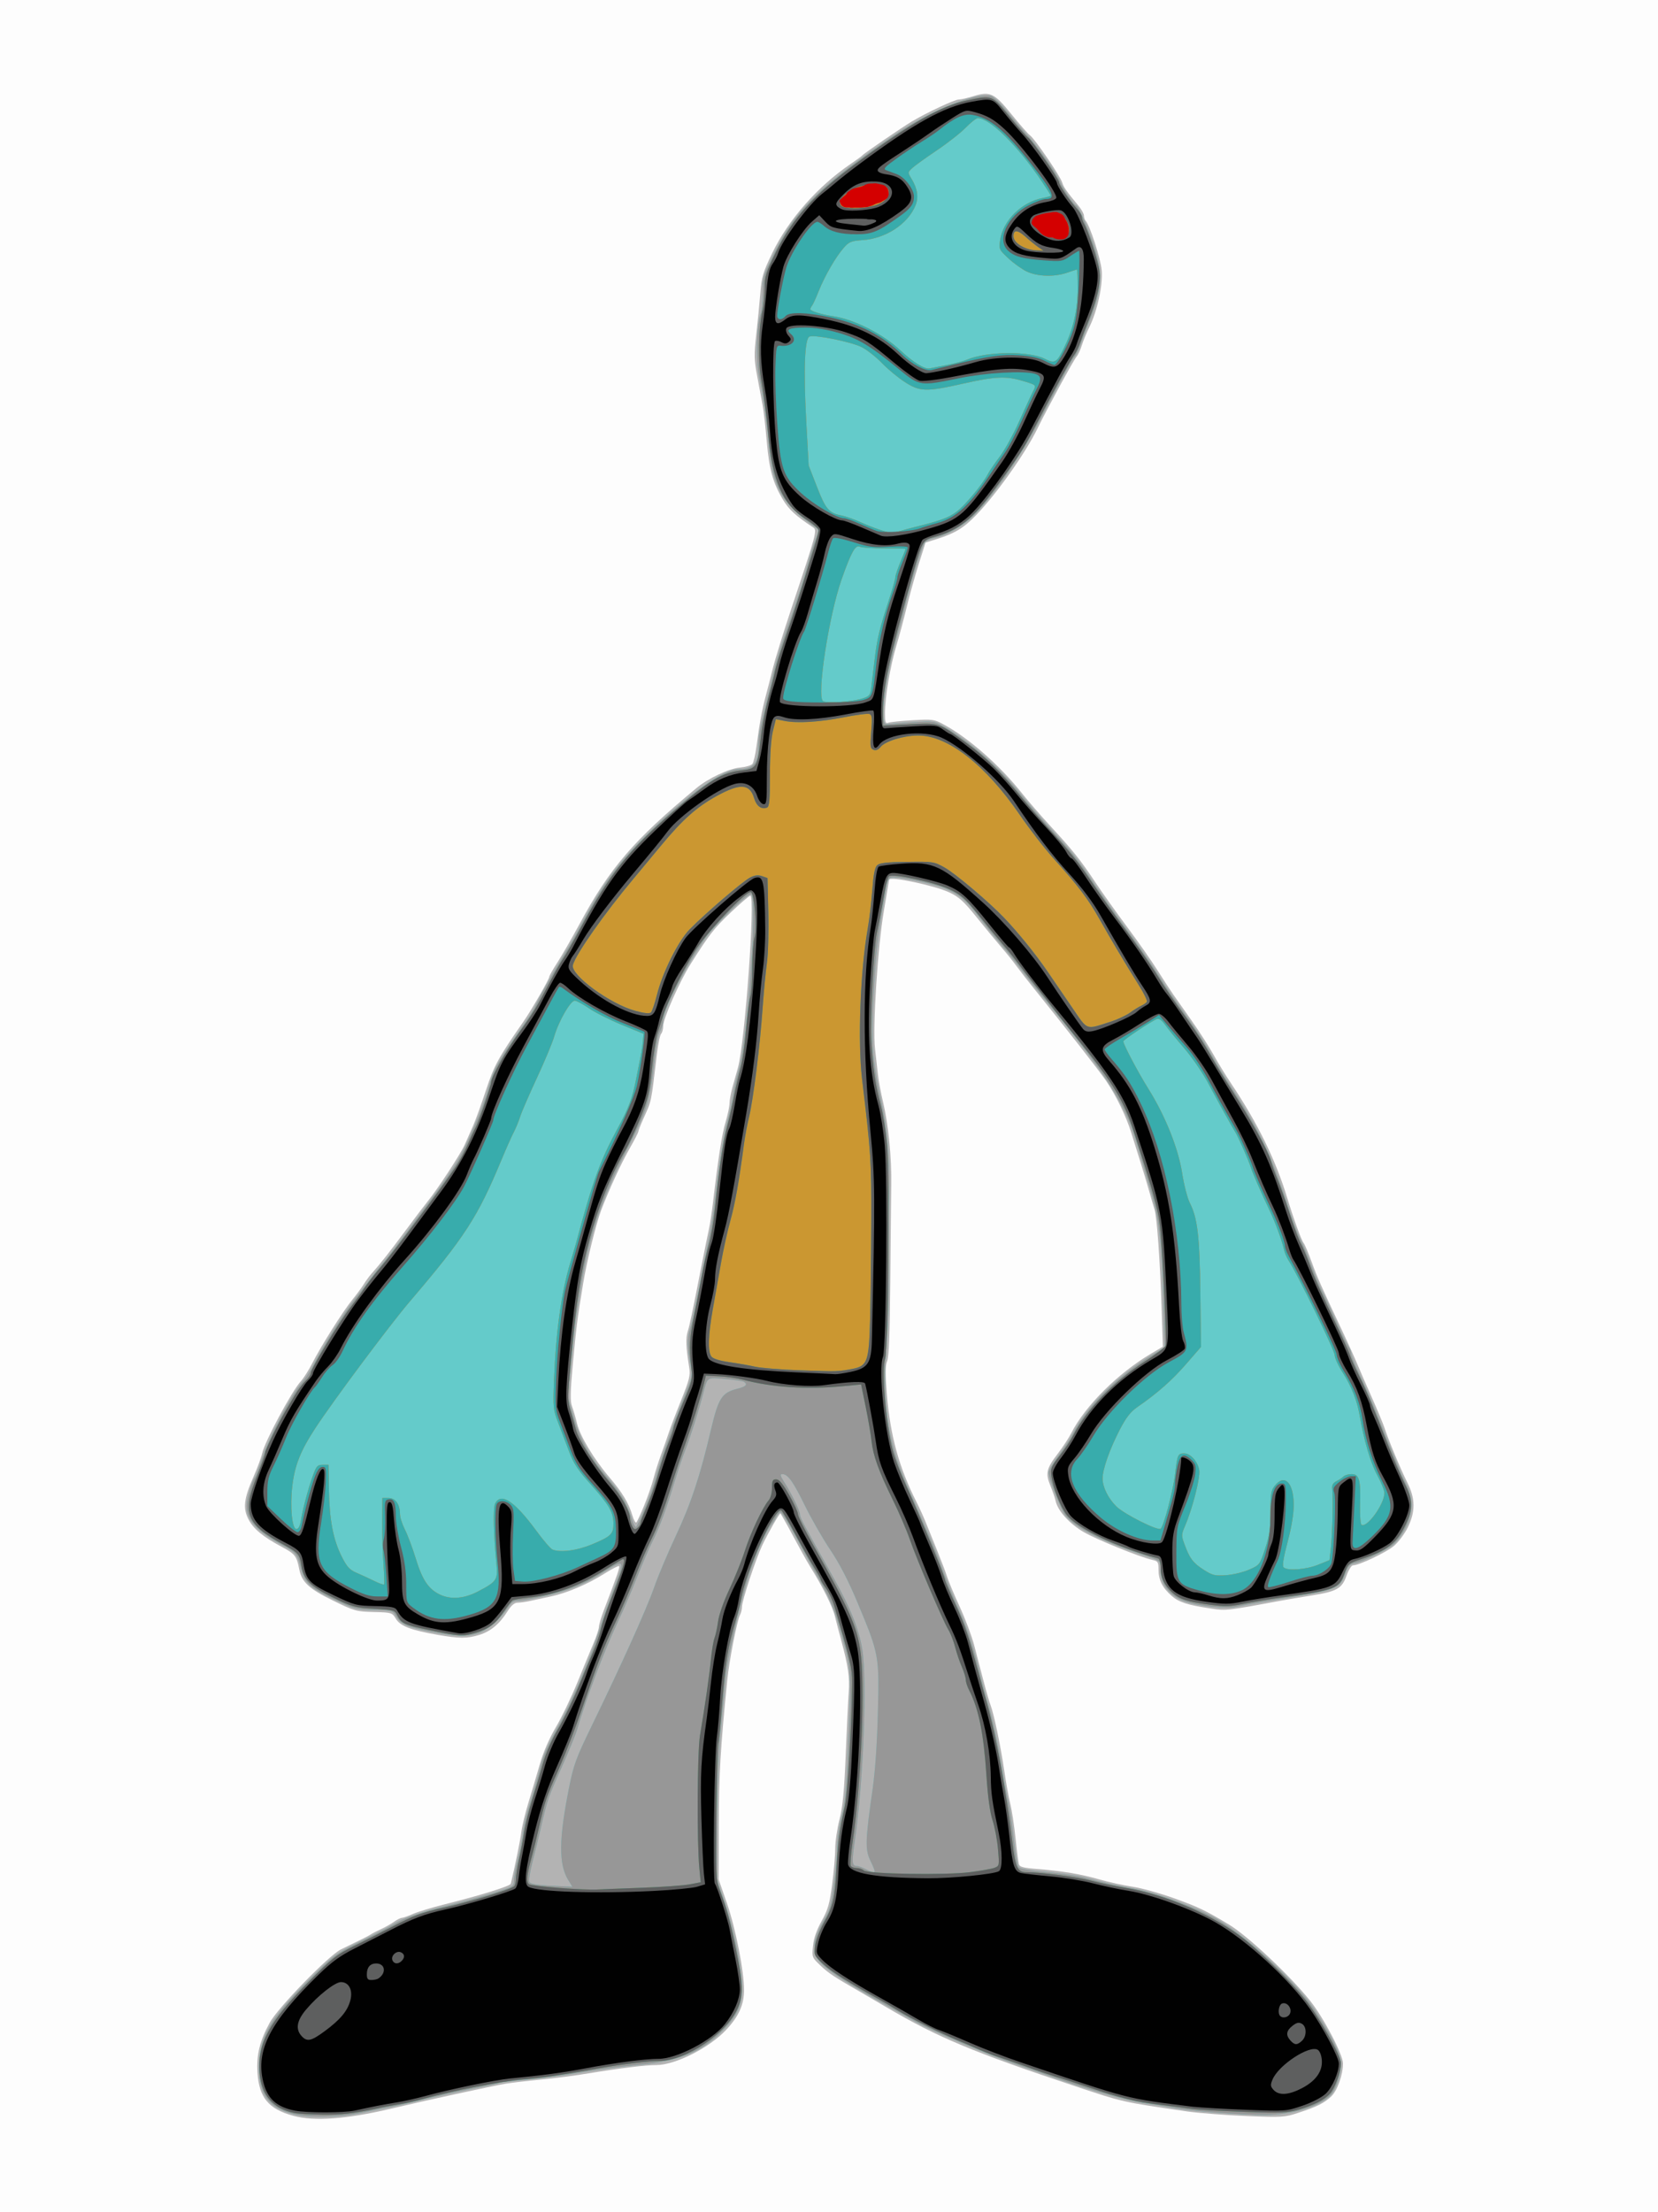 <svg xmlns="http://www.w3.org/2000/svg" viewBox="0 0 800 1067" version="1.0"><rect x="0" y="0" width="800" height="1067" fill="#333333" stroke="none"/><path d="M0 533.5V0h800v1067H0V533.5z" fill="#fdfdfd"/><path d="M141.56 1020.5c-12.04-3.3-16.56-8.8-17.34-20.94-.54-8.43 1.1-15.13 5.89-23.94 3.87-7.15 28.44-32.42 34.39-35.39 2.2-1.09 6.02-2.96 8.5-4.14 2.48-1.19 5.18-2.6 6-3.15.82-.54 3.08-1.7 5-2.57 1.92-.88 4.69-2.45 6.15-3.48 1.46-1.04 3.16-1.89 3.77-1.89.6 0 3.01-.85 5.34-1.88s9.19-3.11 15.24-4.62c17.17-4.28 31.69-8.8 31.97-9.95 2.13-8.91 4.61-21.12 5.1-25.05.34-2.75 1.86-9.05 3.38-14s3.98-13.25 5.48-18.44c1.72-5.98 4.57-12.57 7.78-18 2.79-4.71 7.46-14.41 10.37-21.56s6.44-15.7 7.83-19c1.4-3.3 2.55-6.82 2.57-7.83.01-1.01 1.08-4.61 2.38-8 6.62-17.34 7.82-20.82 7.34-21.3-.28-.29-3.5 1.37-7.14 3.67-7.9 4.99-17.99 9.29-25.56 10.9-3.02.65-7.42 1.6-9.76 2.12-2.35.52-5.27.94-6.5.94-1.55 0-3.08 1.33-4.96 4.31-3.8 6.01-8.12 9.59-13.6 11.25-5.91 1.79-9.57 1.77-20.18-.09-12.87-2.26-17.86-4.19-20-7.72-1.81-2.97-2.02-3.03-10.67-3.25-8.45-.22-9.3-.46-19.83-5.61-11.34-5.56-14.87-8.82-16.07-14.83-1.32-6.65-1.98-7.51-8.54-11.03-9.11-4.88-13.67-8.68-16.07-13.38-2.67-5.24-2.12-9.88 2.4-20.15 1.93-4.4 3.86-9.58 4.27-11.5 1.24-5.7 14.18-29.85 18.62-34.74 1.38-1.52 3.89-5.46 5.57-8.76 4.27-8.37 14.83-25.12 19.23-30.5 2.03-2.48 4.52-5.85 5.55-7.5s2.66-3.9 3.64-5c4.85-5.5 8.39-9.97 16.21-20.5 4.7-6.32 9.64-12.85 10.99-14.5 4.83-5.91 16.06-23.08 17.98-27.5 1.08-2.48 2.88-6.52 3.99-9s3.88-10.12 6.15-17c4.04-12.24 6.01-15.84 18.31-33.5 3.66-5.25 12.27-20.21 12.27-21.32 0-.48 1.83-3.7 4.07-7.16 2.23-3.46 7-11.74 10.59-18.4 14.62-27.08 26.06-40.38 56.34-65.48 5.73-4.75 15.54-9.39 20.97-9.91 2.75-.26 5.47-1.05 6.05-1.75s1.49-4.58 2.01-8.63c1.4-10.7 2.67-17.57 4.5-24.35.89-3.3 2.45-9.38 3.47-13.5s5-16.95 8.85-28.5c12.36-37.06 12.54-37.76 10.45-39.15-8.32-5.52-11.58-8.5-14.42-13.2-4.89-8.07-6.74-14.68-7.92-28.33-.58-6.77-1.47-14.57-1.98-17.32s-1.69-9.08-2.63-14.06c-1.49-7.95-1.55-10.4-.46-20 .69-6.02 1.57-14.99 1.97-19.94.64-8.02 1.27-10.14 5.81-19.54 7.77-16.08 21.82-32.026 37.86-42.945 2.73-1.861 5.19-3.658 5.47-3.995.82-1.005 19.15-13.56 24-16.442 7.3-4.339 20.65-10.577 22.65-10.589 1.02-.006 4.1-.702 6.85-1.546 8.25-2.535 10.22-1.62 18.5 8.621 4.01 4.967 8.06 9.572 8.99 10.233 2.3 1.634 14.57 19.59 15.52 22.703.72 2.348 2.04 4.231 8.03 11.465 1.35 1.635 2.46 3.675 2.46 4.555 0 .87.39 2.01.87 2.53 2.01 2.21 7.13 17.97 7.7 23.72.69 7.02-2.09 19.76-6.06 27.73-1.23 2.48-2.81 6.3-3.5 8.5s-1.84 4.68-2.56 5.5c-1.44 1.68-14.25 25.21-18.77 34.5-5.81 11.94-19.65 31.52-29.57 41.83-6.05 6.29-10.25 8.86-18.96 11.62l-5.58 1.76-3.29 10.4c-1.82 5.71-4.43 15.08-5.81 20.8-1.38 5.73-3.61 14.05-4.96 18.5-2.89 9.55-5.5 24.91-5.51 32.45 0 4.53.25 5.26 1.63 4.73.89-.34 6.18-.89 11.75-1.21 9.57-.55 10.38-.44 14.92 2.02 12.05 6.52 27.03 19.67 37.7 33.08 3.02 3.81 9.1 10.82 13.5 15.59 11.16 12.09 14.85 16.7 21.88 27.28 3.37 5.07 10.31 14.83 15.43 21.68 5.12 6.86 11.73 16.29 14.69 20.97s6.33 9.85 7.49 11.5 5.19 7.39 8.97 12.75 8.54 12.79 10.59 16.5 5.84 9.9 8.42 13.75c12.7 18.93 21.5 36.83 27.04 55 3.15 10.33 6.92 20.71 7.98 21.99.56.67 2.3 4.78 3.88 9.12 2.73 7.54 4.31 11.1 15.06 33.89 2.6 5.5 5.65 12.25 6.79 15s4.34 10.11 7.13 16.35c2.78 6.24 5.59 12.99 6.24 15 1.83 5.67 7.84 20.04 11.03 26.37 3.82 7.59 3.87 13.88.17 21.45-1.5 3.05-4.48 7.05-6.64 8.9-3.68 3.15-16.9 9.43-19.85 9.43-.73 0-2.13 2.25-3.1 4.99-2.21 6.23-4.61 7.58-16.96 9.55-5.08.82-11.49 1.9-14.24 2.41-26.89 4.98-26.88 4.97-34.02 3.9-11.51-1.72-15.64-3.05-19.2-6.17-4.41-3.88-6.28-7.64-6.28-12.61 0-3.58-.31-4.1-2.75-4.64-6.15-1.37-27.16-9.88-33.4-13.52-6.82-3.98-12.46-10.22-13.47-14.91-.3-1.38-1.44-4.69-2.54-7.37-2.49-6.06-1.97-8.31 3.57-15.53 2.37-3.08 5.29-7.53 6.49-9.9 6.65-13.06 22.48-28.83 38.4-38.25l5.79-3.43-.6-18.51c-.77-23.37-2.25-43.93-3.42-47.64-.5-1.58-1.66-5.57-2.59-8.87-.92-3.3-2.74-9.38-4.04-13.5s-3.34-10.65-4.54-14.5c-2.53-8.12-7.22-17.83-12.14-25.12-3.07-4.55-19.24-25.25-34.76-44.47-3.02-3.74-6.85-8.66-8.5-10.92-1.65-2.27-5.02-6.46-7.5-9.33s-7.81-9.34-11.86-14.37c-5.97-7.43-8.42-9.66-12.92-11.79-7.29-3.45-29.22-8.07-29.22-6.16 0 .19-1.14 6.95-2.53 15.02-2.96 17.24-5.47 56.28-4.27 66.45.44 3.68 1.06 9.17 1.38 12.19s1.45 9.1 2.5 13.5c2.59 10.87 4.16 26.75 3.95 40-.09 6.05-.3 26.98-.46 46.5-.21 24.97-.65 36.39-1.51 38.5-.94 2.32-.96 6.04-.09 16.5 1.63 19.5 5.83 34.76 14.1 51.15 1.58 3.12 3.73 7.86 4.78 10.52s3.47 8.65 5.39 13.33c1.91 4.68 4.05 10.3 4.74 12.5.7 2.2 3.45 8.74 6.12 14.53 2.67 5.8 5.8 14.12 6.95 18.5 1.15 4.39 3.15 12.02 4.44 16.97s2.83 10.28 3.44 11.85c1.65 4.28 4.9 19.82 6.63 31.65.85 5.78 2.15 12.98 2.91 16 .75 3.02 1.88 10.45 2.52 16.5.63 6.05 1.36 11.74 1.62 12.65.36 1.29 2.26 1.79 8.68 2.29 12.18.95 21.26 2.47 30.21 5.05 4.4 1.27 11.6 2.85 16 3.51 4.4.67 13.62 3.25 20.5 5.74 11.35 4.11 14.94 5.84 26 12.52 9.12 5.51 29.43 24.58 39.21 36.82 6.42 8.04 15.79 25.93 15.79 30.14 0 5.48-2.74 13.18-5.73 15.98-3.44 3.2-6.84 4.9-15.72 7.8-6.58 2.2-7.89 2.3-25 1.6-9.93-.4-22.77-1.4-28.55-2.2-31.63-4.6-30.83-4.4-54.5-12.3-48.86-16.27-66.07-23.46-90.5-37.82-5.22-3.07-11.14-6.53-13.15-7.68-12.3-7.06-15.11-8.93-18.91-12.54-4.19-3.98-4.22-4.07-3.65-9.57.38-3.73 1.75-7.66 4.16-11.96 3.02-5.4 3.82-8.2 5.07-17.66.81-6.18 1.48-13.97 1.49-17.31 0-3.33.93-9.66 2.06-14.06 1.57-6.13 2.27-13.49 3.01-31.5.52-12.92 1.17-26.36 1.43-29.86.53-7.05-.28-12.7-3.53-24.64-1.19-4.4-2.59-9.74-3.11-11.86-1.16-4.83-5.85-14.22-12.08-24.23-1.34-2.15-5.01-8.75-8.16-14.66-3.16-5.91-5.9-10.75-6.09-10.75-.58 0-5.78 9.1-8.69 15.2-3.2 6.72-9.85 26.85-9.85 29.85 0 1.14-.4 2.84-.9 3.77-1.47 2.76-5.23 21.94-6.2 31.64-3.31 33.12-4.03 45.49-4.08 69.54l-.05 26.5 3.99 11.5c4.25 12.27 8.3 32.95 8.24 42-.05 7-2.57 12.56-8.6 19.01-8.13 8.68-24.59 16.99-33.67 16.99-5.25 0-17.68 1.53-32.73 4-6.32 1.1-16.68 2.4-23 3s-13.98 1.5-17 2c-7.06 1.2-39.22 8.2-56 12.2-20.9 4.9-36.44 6-46.44 3.3zM310.87 726c1.68-4.12 3.71-9.98 4.49-13s2.42-8.2 3.65-11.5c1.22-3.3 2.88-8.02 3.69-10.5s3.51-9.57 6.01-15.77c3.88-9.63 4.45-11.89 3.86-15.5-1.6-9.9-1.78-14.1-.74-17.56 1.11-3.7 1.98-7.88 6.65-31.67 1.4-7.15 3-15.02 3.55-17.5s1.44-8.32 1.99-13c2.5-21.33 4.32-32.98 6.08-38.86 1.04-3.49 1.9-7.56 1.9-9.03s.69-5.13 1.54-8.14 1.98-7.05 2.51-8.97c3.42-12.42 8.5-83 5.98-83-.49 0-4.69 3.59-9.33 7.98-8.11 7.68-10.55 10.81-19.5 25.02-5.31 8.42-13.2 26.25-13.2 29.82 0 1.53-.45 3.23-.99 3.77-.55.55-1.48 5.03-2.07 9.95-2.91 24.26-2.41 21.87-6.59 31.24-1.29 2.9-2.35 5.61-2.35 6.02s-1.91 4.12-4.25 8.23c-4.15 7.31-9.75 19.43-13.6 29.47-2.52 6.55-7.02 24.78-8.77 35.5-2.89 17.66-3.31 20.95-4.92 38.27-1.3 14.05-1.4 18.44-.46 21 .65 1.77 1.75 5.56 2.45 8.41 1.46 6.03 8.23 17.26 15.56 25.82 6.16 7.19 9.38 12.51 11.07 18.28.69 2.36 1.58 3.93 1.99 3.5.4-.43 2.11-4.16 3.8-8.28z" fill="#b3b3b3"/><path d="M141.49 1019.6c-11.53-2.8-16.49-9.4-16.48-22.05.01-14.74 4.97-23.64 23.41-42.02 12.78-12.74 13.37-13.18 26.08-19.46 7.15-3.54 14.12-7.16 15.5-8.04 4.26-2.74 13.04-5.81 24.5-8.57 6.05-1.46 16.06-4.2 22.25-6.09 11.05-3.38 11.25-3.49 11.25-6.42 0-1.64.85-6.24 1.88-10.22 1.04-3.98 2.17-9.82 2.51-12.98.35-3.17 1.91-9.69 3.49-14.5 1.57-4.81 3.63-11.9 4.57-15.75 1.8-7.32 3.37-10.89 10.48-23.79 4.78-8.68 14.15-30.72 17.31-40.71 2.36-7.45 5.97-17.67 9.46-26.82 3.53-9.22 2.95-9.88-4.49-5.17-8.39 5.32-12.68 7.45-19.84 9.87-7 2.35-19.7 5.12-23.54 5.12-1.93 0-3.23.9-4.69 3.25-3.33 5.35-10.35 11.34-14.76 12.59-5.74 1.62-10.32 1.46-22.09-.78-11.73-2.24-14.7-3.54-17.1-7.51-1.67-2.76-1.99-2.85-10.7-3.03-8.56-.19-9.5-.44-19.72-5.3-11.53-5.48-13.79-7.73-15.8-15.72-1.52-6.01-2.13-6.71-9.15-10.5-11.95-6.45-16.82-11.89-16.82-18.78 0-2.87 2.63-11.84 4.02-13.72.41-.55 1.88-4.43 3.28-8.62 3.72-11.18 14.34-31.36 19.67-37.38 1.46-1.65 4.03-5.7 5.71-9 4.27-8.36 14.53-24.64 19.59-31.05 2.33-2.95 5.81-7.45 7.73-10.01 1.92-2.55 4.73-6.06 6.23-7.79s6.55-8.33 11.23-14.65c4.67-6.32 11.17-15.1 14.44-19.5s7.69-10.92 9.83-14.5c4.57-7.68 12.43-26.02 14.77-34.5 2.84-10.28 4.56-13.39 18.12-32.68 1.98-2.81 4.11-6.28 4.74-7.72 1.48-3.36 7.91-14.94 12.55-22.6 5.57-9.19 5.68-9.39 10.97-19.25 9.6-17.87 17.49-28.39 31.65-42.13 19.32-18.76 35.43-30.05 42.97-30.12 7.29-.06 9.48-2.88 9.49-12.24.01-3.95.61-7.09 3.98-20.76 1.16-4.68 2.92-11.88 3.92-16s3.5-12.22 5.56-18c5.17-14.55 8.32-24.29 10.49-32.5 1.02-3.85 2.65-8.99 3.63-11.42 1.74-4.3 1.73-4.46-.14-5.77-16.18-11.27-20.58-19.12-22.43-40.04-1.08-12.16-2.08-19.08-4.72-32.71-1.61-8.33-1.19-25.04.77-30.19.52-1.38.95-5.97.95-10.21 0-7.3.29-8.31 5.37-18.72 10.35-21.2 22.54-33.159 58.94-57.836 16.68-11.309 38.69-20.107 45.76-18.285 1.33.345 4.68 3.447 7.43 6.893s7.3 8.787 10.11 11.869c5.18 5.67 14.45 18.827 15.74 22.321 1.04 2.82 6.87 11.598 7.71 11.598.96 0 4.34 7.3 7.96 17.21 5.27 14.45 4.99 23.16-1.23 38.29-1.13 2.75-2.93 7.48-4.01 10.5-1.07 3.02-2.54 6.18-3.27 7-1.35 1.55-2.38 3.42-16.97 30.94-8.89 16.78-21.48 35.08-30.9 44.92-5.2 5.43-14.14 10.58-20.42 11.76-1.85.34-3.76 1.52-4.39 2.71-1.39 2.58-7.11 21.21-8.81 28.67-.69 3.02-2.74 10.9-4.56 17.5-3.98 14.43-6.72 30.36-6.28 36.51.27 3.82.62 4.45 2.32 4.24 1.1-.14 6.57-.54 12.16-.9 9.89-.62 10.3-.56 15 2.17 12.77 7.43 26.19 19.26 36.84 32.48 3.3 4.1 9.38 11.12 13.5 15.6 10.7 11.63 14.45 16.32 21.38 26.75 3.37 5.07 10.3 14.83 15.4 21.68 5.11 6.86 11.72 16.29 14.69 20.97s6.35 9.85 7.52 11.5 5.15 7.28 8.86 12.5c3.7 5.22 8.48 12.65 10.6 16.5 2.13 3.85 6.66 11.28 10.07 16.5 13.68 20.98 19.28 32.97 28.01 60 1.51 4.68 3.83 10.66 5.16 13.31 1.32 2.65 3.76 8.47 5.41 12.95s3.86 9.74 4.91 11.69c1.06 1.95 4 8.26 6.55 14.01 2.54 5.76 5.26 11.37 6.03 12.48.78 1.1 1.41 2.73 1.41 3.61s1.95 5.61 4.32 10.52c2.38 4.91 6.27 13.88 8.63 19.93 2.37 6.05 5.2 13.02 6.3 15.5 1.11 2.48 2.57 6.08 3.27 8 .69 1.92 2.43 5.82 3.87 8.65 3.54 6.98 3.51 13.63-.09 20.99-1.49 3.04-4.08 6.68-5.75 8.1-3.37 2.86-14.43 8.22-18.92 9.18-2.26.48-3.22 1.54-4.5 4.99-2.87 7.72-2.92 7.74-39.63 13.65-4.95.8-10.8 1.89-13 2.42-4.64 1.12-18.71-.39-25-2.68-7.32-2.67-11.5-8.22-11.5-15.27 0-4.47.64-4-10.5-7.74-18.45-6.2-30.98-12.7-35.37-18.34-2.4-3.09-8.13-17.79-8.13-20.85 0-.92 2.17-4.58 4.81-8.13 2.65-3.56 5.77-8.34 6.93-10.62 6.8-13.31 21.72-28.01 38.74-38.18l5.58-3.33-.59-18.67c-1.11-34.77-2-42.69-6.54-57.91-2.26-7.57-5.21-17.58-6.56-22.26-5.15-17.8-14.1-32.09-39.87-63.6-9.05-11.06-14.16-17.49-17-21.39-1.65-2.26-5.38-6.87-8.29-10.23-2.91-3.37-7.77-9.41-10.79-13.43-6.2-8.23-9.69-11.13-16.92-14.03-6.02-2.42-23.58-5.89-25.7-5.07-.83.32-1.77 2.08-2.09 3.91-3.82 22.02-4.82 29.71-5.71 43.8-1.91 30.16-1.47 38.75 3.07 59.54 2.91 13.32 4.35 28.48 4.01 42-.4 15.71-.43 22.55-.2 43 .11 9.35-.32 22.85-.94 30-2.54 29.02.16 49.43 9.22 69.83 11.95 26.93 15.32 34.89 17.81 42.17 1.51 4.4 4.87 12.63 7.47 18.28 4.35 9.47 7.52 19.31 11.18 34.72.79 3.3 2.29 8.7 3.33 12 2.01 6.34 5.09 20.99 7.05 33.5.65 4.12 1.76 9.98 2.48 13s1.89 11.05 2.61 17.83 1.78 12.93 2.36 13.67c.69.89 5.42 1.74 13.73 2.47 6.98.61 15.08 1.76 18 2.57 7.3 2 16 3.95 24.32 5.46 10.46 1.9 30.89 9.45 39.98 14.78 14.63 8.58 38.08 30.37 46.71 43.41 8.49 12.83 12.81 21.66 12.81 26.16 0 5.05-2.27 12.15-4.78 14.95-4.95 5.5-18.61 9.7-31.37 9.7-13.17 0-37.06-1.8-45.35-3.5-3.85-.7-9.48-1.6-12.5-2-7.99-.9-31.03-7.5-47.5-13.6-1.65-.6-8.62-3.01-15.5-5.37-13.97-4.8-39.76-15.69-47.68-20.13-2.85-1.59-10.73-6.01-17.5-9.81-15.46-8.66-24.77-14.76-28.73-18.81-4.77-4.87-4.13-11.37 2.11-21.79 2.12-3.53 3.04-7.06 4.25-16.3.85-6.49 1.56-14.81 1.57-18.49.01-3.69.95-10.08 2.09-14.2 1.64-5.92 2.29-12.66 3.11-32 1.63-38.44 1.64-38.37-3.13-55.49-3.38-12.11-5.32-17-10.12-25.5-3.27-5.78-8.76-15.79-12.21-22.25-3.44-6.46-6.71-11.6-7.26-11.42-.55.17-1.47 1.25-2.04 2.38-.57 1.14-1.59 2.73-2.27 3.55-2.29 2.76-7.88 15.18-10.46 23.23-4.7 14.68-10.8 41.37-11.72 51.24-.5 5.37-1.61 17.41-2.47 26.76-.91 10.03-1.57 27.86-1.6 43.5l-.05 26.5 3.91 11.5c4.53 13.3 8.21 31.8 8.18 41.07-.03 8.44-2.42 13.55-9.71 20.75-10.33 10.23-20.77 14.32-41.27 16.2-6.88.63-18.8 2.21-26.5 3.5-7.7 1.28-19.61 2.88-26.46 3.48s-12.77 1.3-13.15 1.6c-.39.2-6.25 1.5-13.04 2.8s-16.85 3.6-22.35 4.9c-5.5 1.4-12.7 3.1-16 3.7s-10.05 2-15 3c-10.28 2.2-25.41 2.5-33.01.6zm132.67-112.85c-4.66-7.59-4.55-19.76.42-44.61 2.21-11.05 3.38-14.2 11.06-30 14.42-29.64 26.36-56.13 30.03-66.64 1.93-5.5 6.6-16.59 10.38-24.64 7.32-15.58 11.74-28.91 16.94-51.08 3.63-15.48 5.28-18.06 12.67-19.93 4.32-1.08 5.32-2.13 3.26-3.4-.59-.36-4.69-.97-9.11-1.35-8.98-.77-8.36-1.2-10.61 7.4-2.13 8.14-5.95 20.19-8.41 26.5-1.39 3.58-3.75 10.55-5.25 15.5-4.1 13.56-7.2 21.92-10.64 28.8-1.71 3.41-5.14 11.36-7.62 17.67s-6.7 16.09-9.38 21.74c-6.27 13.24-15.18 36.82-19.37 51.29-.71 2.48-4.12 10.8-7.57 18.5-6.49 14.5-6.9 15.69-9.96 29-1.01 4.4-2.81 11.74-4 16.31s-1.93 8.94-1.63 9.7c.5 1.32 3.47 1.73 16.46 2.3l4.33.19-2-3.25zM422 902.32c0-.38-.96-2.67-2.14-5.1-2.47-5.12-2.31-10.03 1.1-33.72 1.31-9.07 2.23-22.28 2.62-37.5.7-27.56.61-28.04-9.8-53-4.37-10.47-8.64-18.75-13.17-25.5-3.68-5.5-9.19-15.1-12.24-21.34-5.69-11.62-8.23-15.16-10.88-15.16-1.2 0-1.02.78.86 3.76 3.64 5.77 7.65 14 7.65 15.7 0 1.48 1.79 4.86 16.43 30.97 7.93 14.15 12.07 24.51 13.62 34.07 2.45 15.13.54 64.24-3.59 92.3-1.53 10.46-1.39 12.2.98 12.2.73 0 2.62.67 4.2 1.49 3.14 1.64 4.36 1.87 4.36.83zm-110.59-175.5c1.97-4.77 4.21-11.07 4.98-14 .76-2.93 2.36-8.02 3.55-11.32s2.98-8.48 3.98-11.5 3.74-10.22 6.09-16c4.18-10.25 4.25-10.63 3.13-16.06-1.36-6.64-1.46-12.58-.27-16.54 1.27-4.24 2.96-12.38 10.16-48.9.54-2.75 1.45-9.05 2.01-14 2.03-17.67 3.99-30.11 5.9-37.5 1.06-4.12 2.37-10.2 2.91-13.5s1.72-8.48 2.61-11.5c4.43-14.98 9.2-83.6 5.89-84.71-1.67-.57-18.51 15.8-22.58 21.95-10.97 16.57-19.76 33.93-19.78 39.05 0 1.22-.69 3.52-1.52 5.12-.84 1.6-1.96 7-2.5 12-2.38 22.09-3.35 25.29-13.93 45.91-11.78 22.97-17.92 41.25-21.67 64.5-3 18.65-3.28 20.81-4.85 37.31l-1.58 16.64 2.89 9.97c3.06 10.57 8.02 19.39 16.17 28.76 6.21 7.14 9.71 13 11.54 19.29.89 3.07 1.97 5.09 2.45 4.59.46-.48 2.46-4.79 4.42-9.56z" fill="#64cbca"/><path d="M141.49 1019.6c-11.53-2.8-16.49-9.4-16.48-22.05.01-14.74 4.97-23.64 23.41-42.02 12.78-12.74 13.37-13.18 26.08-19.46 7.15-3.54 14.12-7.16 15.5-8.04 4.26-2.74 13.04-5.81 24.5-8.57 6.05-1.46 16.06-4.2 22.25-6.09 11.05-3.38 11.25-3.49 11.25-6.42 0-1.64.85-6.24 1.88-10.22 1.04-3.98 2.17-9.82 2.51-12.98.35-3.17 1.91-9.69 3.49-14.5 1.57-4.81 3.63-11.9 4.57-15.75 1.8-7.32 3.37-10.89 10.48-23.79 4.78-8.68 14.15-30.72 17.31-40.71 2.36-7.45 5.97-17.67 9.46-26.82 3.53-9.22 2.95-9.88-4.49-5.17-8.39 5.32-12.68 7.45-19.84 9.87-7 2.35-19.7 5.12-23.54 5.12-1.93 0-3.23.9-4.69 3.25-3.33 5.35-10.35 11.34-14.76 12.59-5.74 1.62-10.32 1.46-22.09-.78-11.73-2.24-14.7-3.54-17.1-7.51-1.67-2.76-1.99-2.85-10.7-3.03-8.56-.19-9.5-.44-19.72-5.3-11.53-5.48-13.79-7.73-15.8-15.72-1.52-6.01-2.13-6.71-9.15-10.5-11.95-6.45-16.82-11.89-16.82-18.78 0-2.87 2.63-11.84 4.02-13.72.41-.55 1.88-4.43 3.28-8.62 3.72-11.18 14.34-31.36 19.67-37.38 1.46-1.65 4.03-5.7 5.71-9 4.27-8.36 14.53-24.64 19.59-31.05 2.33-2.95 5.81-7.45 7.73-10.01 1.92-2.55 4.73-6.06 6.23-7.79s6.55-8.33 11.23-14.65c4.67-6.32 11.17-15.1 14.44-19.5s7.69-10.92 9.83-14.5c4.57-7.68 12.43-26.02 14.77-34.5 2.84-10.28 4.56-13.39 18.12-32.68 1.98-2.81 4.11-6.28 4.74-7.72 1.48-3.36 7.91-14.94 12.55-22.6 5.57-9.19 5.68-9.39 10.97-19.25 9.6-17.87 17.49-28.39 31.65-42.13 19.32-18.76 35.43-30.05 42.97-30.12 7.29-.06 9.48-2.88 9.49-12.24.01-3.95.61-7.09 3.98-20.76 1.16-4.68 2.92-11.88 3.92-16s3.5-12.22 5.56-18c5.17-14.55 8.32-24.29 10.49-32.5 1.02-3.85 2.65-8.99 3.63-11.42 1.74-4.3 1.73-4.46-.14-5.77-16.18-11.27-20.58-19.12-22.43-40.04-1.08-12.16-2.08-19.08-4.72-32.71-1.61-8.33-1.19-25.04.77-30.19.52-1.38.95-5.97.95-10.21 0-7.3.29-8.31 5.37-18.72 10.35-21.2 22.54-33.159 58.94-57.836 16.68-11.309 38.69-20.107 45.76-18.285 1.33.345 4.68 3.447 7.43 6.893s7.3 8.787 10.11 11.869c5.18 5.67 14.45 18.827 15.74 22.321 1.04 2.82 6.87 11.598 7.71 11.598.96 0 4.34 7.3 7.96 17.21 5.27 14.45 4.99 23.16-1.23 38.29-1.13 2.75-2.93 7.48-4.01 10.5-1.07 3.02-2.54 6.18-3.27 7-1.35 1.55-2.38 3.42-16.97 30.94-8.89 16.78-21.48 35.08-30.9 44.92-5.2 5.43-14.14 10.58-20.42 11.76-1.85.34-3.76 1.52-4.39 2.71-1.39 2.58-7.11 21.21-8.81 28.67-.69 3.02-2.74 10.9-4.56 17.5-3.98 14.43-6.72 30.36-6.28 36.51.27 3.82.62 4.45 2.32 4.24 1.1-.14 6.57-.54 12.16-.9 9.89-.62 10.3-.56 15 2.17 12.77 7.43 26.19 19.26 36.84 32.48 3.3 4.1 9.38 11.12 13.5 15.6 10.7 11.63 14.45 16.32 21.38 26.75 3.37 5.07 10.3 14.83 15.4 21.68 5.11 6.86 11.72 16.29 14.69 20.97s6.35 9.85 7.52 11.5 5.15 7.28 8.86 12.5c3.7 5.22 8.48 12.65 10.6 16.5 2.13 3.85 6.66 11.28 10.07 16.5 13.68 20.98 19.28 32.97 28.01 60 1.51 4.68 3.83 10.66 5.16 13.31 1.32 2.65 3.76 8.47 5.41 12.95s3.86 9.74 4.91 11.69c1.06 1.95 4 8.26 6.55 14.01 2.54 5.76 5.26 11.37 6.03 12.48.78 1.1 1.41 2.73 1.41 3.61s1.95 5.61 4.32 10.52c2.38 4.91 6.27 13.88 8.63 19.93 2.37 6.05 5.2 13.02 6.3 15.5 1.11 2.48 2.57 6.08 3.27 8 .69 1.92 2.43 5.82 3.87 8.65 3.54 6.98 3.51 13.63-.09 20.99-1.49 3.04-4.08 6.68-5.75 8.1-3.37 2.86-14.43 8.22-18.92 9.18-2.26.48-3.22 1.54-4.5 4.99-2.87 7.72-2.92 7.74-39.63 13.65-4.95.8-10.8 1.89-13 2.42-4.64 1.12-18.71-.39-25-2.68-7.32-2.67-11.5-8.22-11.5-15.27 0-4.47.64-4-10.5-7.74-18.45-6.2-30.98-12.7-35.37-18.34-2.4-3.09-8.13-17.79-8.13-20.85 0-.92 2.17-4.58 4.81-8.13 2.65-3.56 5.77-8.34 6.93-10.62 6.8-13.31 21.72-28.01 38.74-38.18l5.58-3.33-.59-18.67c-1.11-34.77-2-42.69-6.54-57.91-2.26-7.57-5.21-17.58-6.56-22.26-5.15-17.8-14.1-32.09-39.87-63.6-9.05-11.06-14.16-17.49-17-21.39-1.65-2.26-5.38-6.87-8.29-10.23-2.91-3.37-7.77-9.41-10.79-13.43-6.2-8.23-9.69-11.13-16.92-14.03-6.02-2.42-23.58-5.89-25.7-5.07-.83.32-1.77 2.08-2.09 3.91-3.82 22.02-4.82 29.71-5.71 43.8-1.91 30.16-1.47 38.75 3.07 59.54 2.91 13.32 4.35 28.48 4.01 42-.4 15.71-.43 22.55-.2 43 .11 9.35-.32 22.85-.94 30-2.54 29.02.16 49.43 9.22 69.83 11.95 26.93 15.32 34.89 17.81 42.17 1.51 4.4 4.87 12.63 7.47 18.28 4.35 9.47 7.52 19.31 11.18 34.72.79 3.3 2.29 8.7 3.33 12 2.01 6.34 5.09 20.99 7.05 33.5.65 4.12 1.76 9.98 2.48 13s1.89 11.05 2.61 17.83 1.78 12.93 2.36 13.67c.69.89 5.42 1.74 13.73 2.47 6.98.61 15.08 1.76 18 2.57 7.3 2 16 3.95 24.32 5.46 10.46 1.9 30.89 9.45 39.98 14.78 14.63 8.58 38.08 30.37 46.71 43.41 8.49 12.83 12.81 21.66 12.81 26.16 0 5.05-2.27 12.15-4.78 14.95-4.95 5.5-18.61 9.7-31.37 9.7-13.17 0-37.06-1.8-45.35-3.5-3.85-.7-9.48-1.6-12.5-2-7.99-.9-31.03-7.5-47.5-13.6-1.65-.6-8.62-3.01-15.5-5.37-13.97-4.8-39.76-15.69-47.68-20.13-2.85-1.59-10.73-6.01-17.5-9.81-15.46-8.66-24.77-14.76-28.73-18.81-4.77-4.87-4.13-11.37 2.11-21.79 2.12-3.53 3.04-7.06 4.25-16.3.85-6.49 1.56-14.81 1.57-18.49.01-3.69.95-10.08 2.09-14.2 1.64-5.92 2.29-12.66 3.11-32 1.63-38.44 1.64-38.37-3.13-55.49-3.38-12.11-5.32-17-10.12-25.5-3.27-5.78-8.76-15.79-12.21-22.25-3.44-6.46-6.71-11.6-7.26-11.42-.55.17-1.47 1.25-2.04 2.38-.57 1.14-1.59 2.73-2.27 3.55-2.29 2.76-7.88 15.18-10.46 23.23-4.7 14.68-10.8 41.37-11.72 51.24-.5 5.37-1.61 17.41-2.47 26.76-.91 10.03-1.57 27.86-1.6 43.5l-.05 26.5 3.91 11.5c4.53 13.3 8.21 31.8 8.18 41.07-.03 8.44-2.42 13.55-9.71 20.75-10.33 10.23-20.77 14.32-41.27 16.2-6.88.63-18.8 2.21-26.5 3.5-7.7 1.28-19.61 2.88-26.46 3.48s-12.77 1.3-13.15 1.6c-.39.2-6.25 1.5-13.04 2.8s-16.85 3.6-22.35 4.9c-5.5 1.4-12.7 3.1-16 3.7s-10.05 2-15 3c-10.28 2.2-25.41 2.5-33.01.6zm132.67-112.85c-4.66-7.59-4.55-19.76.42-44.61 2.21-11.05 3.38-14.2 11.06-30 14.42-29.64 26.36-56.13 30.03-66.64 1.93-5.5 6.6-16.59 10.38-24.64 7.32-15.58 11.74-28.91 16.94-51.08 3.63-15.48 5.28-18.06 12.67-19.93 4.32-1.08 5.32-2.13 3.26-3.4-.59-.36-4.69-.97-9.11-1.35-8.98-.77-8.36-1.2-10.61 7.4-2.13 8.14-5.95 20.19-8.41 26.5-1.39 3.58-3.75 10.55-5.25 15.5-4.1 13.56-7.2 21.92-10.64 28.8-1.71 3.41-5.14 11.36-7.62 17.67s-6.7 16.09-9.38 21.74c-6.27 13.24-15.18 36.82-19.37 51.29-.71 2.48-4.12 10.8-7.57 18.5-6.49 14.5-6.9 15.69-9.96 29-1.01 4.4-2.81 11.74-4 16.31s-1.93 8.94-1.63 9.7c.5 1.32 3.47 1.73 16.46 2.3l4.33.19-2-3.25zM422 902.32c0-.38-.96-2.67-2.14-5.1-2.47-5.12-2.31-10.03 1.1-33.72 1.31-9.07 2.23-22.28 2.62-37.5.7-27.56.61-28.04-9.8-53-4.37-10.47-8.64-18.75-13.17-25.5-3.68-5.5-9.19-15.1-12.24-21.34-5.69-11.62-8.23-15.16-10.88-15.16-1.2 0-1.02.78.86 3.76 3.64 5.77 7.65 14 7.65 15.7 0 1.48 1.79 4.86 16.43 30.97 7.93 14.15 12.07 24.51 13.62 34.07 2.45 15.13.54 64.24-3.59 92.3-1.53 10.46-1.39 12.2.98 12.2.73 0 2.62.67 4.2 1.49 3.14 1.64 4.36 1.87 4.36.83zM230.67 767.58c8.92-4.67 9.6-5.65 8.9-12.81-1.45-15.06-1.71-27.63-.62-29.68 2.86-5.35 9.24-1.12 19.69 13.05 3.5 4.76 7.07 8.92 7.94 9.25 3.99 1.53 11.81.5 19.03-2.5 9.19-3.83 10.39-4.98 10.39-10.01 0-5.47-2.04-8.98-11-18.99-6.21-6.92-8.26-10.06-10.47-16-1.51-4.06-3.87-10.29-5.24-13.83-2.37-6.08-2.47-7.2-1.97-20.5.87-22.83 3.55-42.26 7.72-56.06 1.17-3.85 2.36-7.9 2.66-9 8.23-30.74 11.78-40.55 20.46-56.5 5.13-9.41 7.05-14.56 8.77-23.5.64-3.3 1.57-8.02 2.08-10.5.5-2.48 1.04-6.06 1.2-7.96l.29-3.45-10.5-4.31c-5.78-2.38-12.85-5.93-15.73-7.91-2.88-1.97-5.97-3.65-6.87-3.73-2.07-.18-7.82 9.79-10.02 17.36-.88 3.02-4.64 12.02-8.36 20-3.71 7.98-7.32 16.3-8.01 18.5s-2.08 5.58-3.08 7.5c-1.01 1.92-3.71 8-6 13.5-11.5 27.66-17.64 37.12-44.42 68.5-9.54 11.18-36.65 47.52-45.31 60.75-7.24 11.05-10 18-11.18 28.17-1.15 9.77-.1 20.58 1.98 20.58.97 0 1.73-1.4 2.16-4 .93-5.7 3.43-15.09 5.72-21.5 1.75-4.91 2.27-5.5 4.79-5.5h2.83l.2 12.06c.23 14.48 2.08 24.08 6.19 32.22 2.54 5.03 3.77 6.36 7.32 7.89 2.35 1 6.19 2.79 8.55 3.95 2.35 1.17 4.42 1.85 4.6 1.5.18-.34.03-4.67-.33-9.62-.37-4.95-.63-14.18-.6-20.5l.07-11.5h2.97c3.35 0 5.49 3.03 5.52 7.78 0 1.53 1.09 4.91 2.4 7.5 1.31 2.6 3.63 8.77 5.15 13.72 3.23 10.58 6.2 15 11.84 17.65 5.24 2.45 11.68 1.9 18.29-1.57zm372-10.49c5.11-2.24 5.21-2.36 7.75-10.04 2.08-6.27 2.58-9.7 2.58-17.77 0-8.61.29-10.38 2.07-12.65 4.7-5.96 9.1-1.59 9.15 9.08.02 4.43-1.01 10.69-2.94 18-2.05 7.76-2.64 11.53-1.92 12.25 1.78 1.78 10.84 1.1 16.64-1.25l5.5-2.22.67-6c.72-6.5 1.13-24.48.63-28.44-.21-1.74.37-2.79 2.03-3.63 1.29-.66 2.84-1.69 3.45-2.3.62-.62 2.37-1.12 3.9-1.12 3.64 0 4.39 2.7 4.08 14.7-.13 5.06.17 9.45.67 9.75 2.66 1.65 11.07-10.01 11.07-15.35 0-1.25-1.52-5.05-3.38-8.44-3.23-5.88-6.44-16.7-8.52-28.72-1.3-7.52-3.99-14.3-8.41-21.21-2.03-3.17-3.69-6.86-3.69-8.19 0-2.19-18.18-39.47-22.21-45.54-.91-1.38-1.95-3.85-2.3-5.5-.91-4.18-4.19-13.06-7.03-19-4.13-8.66-8.16-17.91-8.94-20.5-.89-3-6.13-14.88-7.49-17-1.34-2.08-7.85-13.82-13.35-24.09-2.54-4.72-7.67-12.15-11.42-16.5s-7.86-9.4-9.15-11.22c-1.5-2.14-2.87-3.11-3.85-2.74-2.75 1.06-16.23 10.04-16.24 10.82-.03 1.44 7.12 14.97 12.11 22.94 8.09 12.91 14.4 28.64 16.26 40.58.89 5.66 2.54 12.12 3.69 14.36 3.75 7.35 4.76 15.96 5.1 43.42l.32 26.06-7.16 8.25c-6.87 7.9-13.85 14.06-23.48 20.71-3.39 2.35-5.47 5.01-8.58 11-4.83 9.31-8.28 19.09-8.28 23.48 0 4.13 2.62 9.48 6.59 13.45 3.75 3.75 20.25 12.04 21.49 10.8 1.56-1.56 6.05-18.74 6.95-26.6 1.04-9.06 1.33-9.72 4.35-9.72 3.05 0 6.57 3.94 7.25 8.11.57 3.53-3.21 18.4-6.83 26.85-1.82 4.25-1.83 4.68-.23 9 2.49 6.77 4.08 8.86 9.24 12.18 4.16 2.67 5.36 2.96 10.69 2.61 3.3-.21 8.33-1.41 11.17-2.66zm-291.26-30.27c1.97-4.77 4.21-11.07 4.98-14 .76-2.93 2.36-8.02 3.55-11.32s2.98-8.48 3.98-11.5 3.74-10.22 6.09-16c4.18-10.25 4.25-10.63 3.13-16.06-1.36-6.64-1.46-12.58-.27-16.54 1.27-4.24 2.96-12.38 10.16-48.9.54-2.75 1.45-9.05 2.01-14 2.03-17.67 3.99-30.11 5.9-37.5 1.06-4.12 2.37-10.2 2.91-13.5s1.72-8.48 2.61-11.5c4.43-14.98 9.2-83.6 5.89-84.71-1.67-.57-18.51 15.8-22.58 21.95-10.97 16.57-19.76 33.93-19.78 39.05 0 1.22-.69 3.52-1.52 5.12-.84 1.6-1.96 7-2.5 12-2.38 22.09-3.35 25.29-13.93 45.91-11.78 22.97-17.92 41.25-21.67 64.5-3 18.65-3.28 20.81-4.85 37.31l-1.58 16.64 2.89 9.97c3.06 10.57 8.02 19.39 16.17 28.76 6.21 7.14 9.71 13 11.54 19.29.89 3.07 1.97 5.09 2.45 4.59.46-.48 2.46-4.79 4.42-9.56zm104.8-389.93c3.34-1.08 3.76-1.61 4.2-5.3.27-2.25 1-8.37 1.62-13.59 1.18-9.95 2.35-14.8 7.09-29.27 1.59-4.83 2.88-9.45 2.88-10.28s1.12-4.18 2.5-7.45 2.5-6.07 2.5-6.24c0-.16-4.61-.29-10.25-.28s-11.01-.35-11.94-.81c-2.06-1.02-4.13 2.7-8.72 15.73-6.18 17.52-12.15 56.59-8.98 58.76 1.71 1.18 14.06.35 19.1-1.27zm18.22-80.8c1.69-.51 5.09-1.42 7.57-2.03 11.58-2.86 15.61-4.34 19.4-7.12 4.14-3.05 12.54-13.1 15.24-18.26.82-1.55 3.43-5.38 5.8-8.5s6.62-10.86 9.44-17.18c2.83-6.32 5.78-12.73 6.57-14.23 1.65-3.15 1.75-3.06-5.38-5.16-7.72-2.29-13.11-2.02-28.23 1.39-18.03 4.07-21.03 3.98-28.43-.85-3.25-2.12-8.16-6.2-10.91-9.07s-7.13-6.31-9.73-7.65c-4.83-2.5-22.58-6.1-25.16-5.11-2.34.9-2.95 15.59-1.64 39.89l1.21 22.29 4 10.29c4.21 10.83 5.79 12.67 11.87 13.85 1.9.36 5.93 1.77 8.95 3.13 6.19 2.78 12.79 5.06 14.93 5.16.78.04 2.81-.34 4.5-.84zM457 176.03c3.58-.68 7.91-1.84 9.63-2.56 9.5-4.01 30.01-4.23 37.51-.4 4.83 2.47 5.73 1.95 9.34-5.44 4.38-8.95 6.52-18.27 6.52-28.38 0-5.09-.17-9.25-.37-9.25-.21 0-2.29.68-4.63 1.5-6.1 2.15-14.5 1.92-19.59-.55-2.33-1.12-6.31-3.98-8.86-6.35-4.47-4.16-4.6-4.45-3.98-8.7 1.39-9.61 10.4-18.491 20.74-20.429 2.03-.382 3.69-.893 3.69-1.137s-1.88-3.232-4.18-6.639C491.01 70.192 477.65 57 471.75 57c-.73 0-3.34 2.057-5.79 4.572-2.45 2.514-8.76 7.461-14.01 10.993-5.26 3.532-10.56 7.358-11.79 8.501-2.23 2.079-2.23 2.082-.3 5.257 2.87 4.734 3.47 8.958 1.82 12.896-3.71 8.891-14.35 15.831-25.43 16.591-5.57.38-6.56.78-9.17 3.75-3.87 4.41-9.14 13.54-12.09 20.94-1.31 3.3-2.75 6.43-3.19 6.95s-.8 1.28-.8 1.67c0 .93 5.24 2.55 11 3.41 10.22 1.52 24.01 8.53 32.5 16.52 5.92 5.56 11.71 9.15 13.99 8.66 1.11-.24 4.93-.99 8.51-1.68z" fill="#979797"/><path d="M142 1019.1c-10.35-2.1-15.87-8.6-16.75-19.53-1.1-13.74 4.67-24.49 23.15-43.15 11.99-12.1 13.91-13.62 22.6-17.89 5.22-2.56 13.1-6.54 17.51-8.85 11.21-5.85 14.6-7.12 25.99-9.67 13.53-3.03 32.83-8.96 33.73-10.37.41-.63.75-2.26.75-3.64.01-1.38.66-5.42 1.44-9 .79-3.58 1.93-9.65 2.54-13.5s2.41-11.05 3.99-16 3.85-12.58 5.05-16.96c1.29-4.74 4.18-11.36 7.12-16.34 2.72-4.6 7.21-13.85 9.98-20.54 2.76-6.69 6.1-14.64 7.4-17.66 1.31-3.02 2.86-7.63 3.44-10.23s2.16-7.55 3.51-11c7.48-19.13 8.61-22.77 7.06-22.77-.27 0-3.76 2.1-7.75 4.66-12.56 8.06-24.88 12.58-37.98 13.92-3.62.37-6.99.96-7.49 1.3-.51.34-2.35 2.72-4.1 5.29-4.21 6.19-7.19 8.4-14.01 10.38-6.02 1.75-6.95 1.69-22.37-1.45-11.35-2.3-13.26-3.17-15.02-6.86-1.27-2.65-1.64-2.76-11.3-3.34-9.37-.56-10.61-.9-19.99-5.5-10.81-5.3-13.95-8.49-15.03-15.26-.86-5.43-1.58-6.28-8.6-10.12-18.14-9.92-20.15-15.09-12.87-33.14 2.2-5.46 4-10.54 4-11.29 0-1.32 6.12-13.89 9.78-20.09.97-1.65 2.99-5.05 4.48-7.56s3.84-5.63 5.22-6.93c1.39-1.3 2.52-3.01 2.52-3.82 0-1.97 13.47-24.32 18.79-31.17 2.35-3.04 5.46-7.32 6.89-9.52 1.44-2.2 4.74-6.48 7.35-9.5 6.21-7.21 29.86-38.8 36.9-49.28 1.76-2.63 4.31-7.35 5.66-10.5s3.06-6.84 3.81-8.22c1.56-2.86 7.6-20.41 7.6-22.06 0-2.45 7.25-15.3 13.51-23.96 6.64-9.17 8.33-11.96 15.54-25.72 2.09-3.97 4.67-8.47 5.74-10 1.08-1.52 4.98-8.38 8.67-15.26 13.54-25.2 22.95-37 44.21-55.42 17.66-15.3 23.61-18.9 33.06-19.97 7.32-.83 7.84-1.68 9.32-15.41.58-5.33 2.2-13.98 3.61-19.2s2.95-11.4 3.41-13.72c.47-2.32 2.71-9.52 4.96-16 2.26-6.48 5.91-17.63 8.11-24.78 2.19-7.15 4.86-15.82 5.93-19.27 1.06-3.45 1.93-6.85 1.93-7.57 0-.71-2.81-3.1-6.25-5.31-11.33-7.3-16.05-18.25-18.22-42.35-.77-8.52-2.16-19.32-3.08-24-1.76-8.93-1.49-26 .54-34.5.53-2.2.97-6.91.99-10.47.02-5.8.59-7.64 5.46-17.53 7.92-16.12 18.61-27.929 38.56-42.627 26.47-19.503 41.14-27.822 53.66-30.442 12.19-2.551 12.07-2.598 20.32 7.616 4.03 4.976 8.08 9.589 9.01 10.25C498.15 67.838 511 86.388 511 87.975c0 1.314 5.19 8.931 8.75 12.845 1.24 1.36 2.25 3.09 2.25 3.84s.45 2.15 1 3.1c2.15 3.73 6.79 18 7.47 22.97.75 5.48-1.16 13.95-5.59 24.77-1.13 2.75-2.75 7.02-3.6 9.5-.86 2.48-2.13 5.18-2.84 6-1.29 1.51-10.71 18.77-19.46 35.64-5.14 9.92-7.56 13.64-18.74 28.86-11.03 15-17.64 20.26-29.54 23.48-5.57 1.52-5.73 1.8-10.43 18.52-11.44 40.69-14.26 53.79-14.27 66.25v6.26l12.89-.65c14.66-.75 13.53-1.13 28.11 9.49 8.37 6.1 16.54 14.17 25.5 25.21 3.3 4.06 9.38 11.06 13.5 15.54 10.64 11.57 14.21 16.04 21.66 27.12 3.62 5.38 10.6 15.18 15.51 21.78 4.92 6.6 11.37 15.82 14.33 20.5 6.41 10.12 7.65 11.94 15.7 23 3.4 4.68 8.2 12.1 10.66 16.5 2.47 4.4 7.25 12.28 10.64 17.5 8.76 13.51 17.44 29.18 18.64 33.66.57 2.11 2.07 6.32 3.32 9.34 1.26 3.02 3.98 10.68 6.03 17 2.06 6.32 4.38 12.51 5.15 13.74.77 1.24 2.58 5.51 4.02 9.5 2.55 7.09 4.67 11.84 14.34 32.26 2.61 5.5 5.08 11.12 5.5 12.5s2.22 5.42 4.01 9c3.47 6.95 6.6 14.41 14.05 33.5 2.58 6.6 6.21 15.03 8.06 18.73 4.17 8.3 4.27 12.38.52 20.31-4.11 8.69-8.64 12.2-21.18 16.4-6.37 2.13-6.58 2.31-8.32 7.2-2.5 7.06-4.42 7.77-30.64 11.4-6.32.88-14.65 2.26-18.5 3.08-5.69 1.21-8.59 1.28-15.5.38-11.06-1.44-14.88-2.66-18.34-5.87-3.94-3.65-5.66-7.33-5.66-12.11 0-2.42-.51-4.22-1.25-4.41-19.76-5.25-39.14-14.5-44.15-21.07-3.01-3.95-6.54-13.04-7.31-18.84-.45-3.35.02-4.47 3.96-9.5 2.46-3.13 5.45-7.63 6.65-10 6.13-12.05 19.46-25.84 34.09-35.26 5.5-3.54 10.22-7.12 10.48-7.94.53-1.68-1.12-39.28-2.38-54-.89-10.42-2.5-16.51-13.08-49.5-4.49-13.97-10.12-23.37-25.09-41.86-5.73-7.08-12-14.96-13.92-17.53-1.92-2.56-5.75-7.44-8.5-10.84s-6.35-8.03-8-10.29-5.02-6.45-7.5-9.32-7.84-9.37-11.92-14.45c-6.39-7.94-8.32-9.65-13.87-12.27-7.36-3.48-27.71-7.84-29.28-6.27-.54.54-1.42 3.53-1.95 6.65-1.21 7.03-2.68 14.77-3.92 20.68-1.47 7.01-3.33 41.66-2.76 51.58.71 12.5 2.21 22.69 4.6 31.3 1.12 4.06 2.5 12.84 3.05 19.5 1.38 16.81.64 99.17-.93 103.12-1.86 4.68.31 30.77 3.67 43.98.84 3.31 3.77 10.97 6.52 17.02 7.09 15.63 18.79 44.04 18.79 45.63 0 .43 2.29 5.77 5.08 11.85 4.65 10.14 6.2 14.78 11.37 34.02.96 3.58 2.58 9.42 3.6 13 4.42 15.47 9.41 42.64 12.41 67.48 1.51 12.55 2.46 14.52 6.98 14.52 6.78 0 24.37 2.31 31.14 4.09 4.35 1.14 11.86 2.72 16.67 3.5 19.43 3.15 43.35 13.57 57.6 25.09 8.75 7.07 22.61 20.81 28.79 28.55 6.89 8.61 17.37 27.29 17.35 30.92-.02 4.06-2.92 12.15-5.25 14.65-2.86 3.1-7.66 5.5-15.24 7.7-5.21 1.5-8.58 1.7-25.5 1.1-10.72-.4-22.42-1-26-1.5s-10.55-1.4-15.5-2c-11.49-1.4-19.08-3.3-34-8.3-6.6-2.2-14.02-4.6-16.5-5.3-2.48-.8-8.32-2.74-13-4.46-4.68-1.71-10.7-3.81-13.4-4.66-2.69-.85-7.19-2.57-10-3.82-2.8-1.25-7.58-3.3-10.6-4.55-8.41-3.49-22.92-10.71-28.5-14.18-2.75-1.71-6.8-4.1-9-5.31-14.48-7.97-23.35-13.57-27.27-17.22-4.41-4.11-4.5-4.31-3.87-8.91.35-2.59 2.17-7.45 4.04-10.8 4.51-8.08 5.48-12.11 6.17-25.68.63-12.53 1.6-19.79 4.03-30.41 1.45-6.3 3.39-38.91 3.57-60 .06-6.72-.99-11.22-8.64-37.03-.82-2.77-2.63-6.57-4.01-8.45-1.39-1.87-2.52-3.76-2.52-4.19 0-.44-1.5-3.16-3.33-6.06s-5.89-10.09-9.03-15.98-6.13-10.97-6.64-11.29c-2.98-1.84-17.1 29.24-19.52 43-.39 2.2-1.51 6.7-2.49 10-3.79 12.74-5.1 20.67-6.52 39.34-.81 10.64-1.7 19.72-1.99 20.19-.28.46-.67 15.34-.85 33.07-.31 29.82-.19 32.61 1.58 37.32 3.5 9.28 4.79 13.95 7.8 28.45 3.5 16.85 3.7 22.31 1.02 28.56-5.22 12.17-25.11 25.57-37.98 25.57-4.94 0-17.35 1.53-29.55 3.63-21.61 3.77-25.79 4.37-36 5.27-11.35 1-34.32 5.5-47.5 9.2-4.12 1.1-9.98 2.5-13 2.9-3.02.5-7.52 1.3-10 1.9-11.76 2.5-17.25 3.1-26.5 3-5.5-.1-11.58-.4-13.5-.8zm167.5-108.6c9.9-.36 20.39-1.1 23.3-1.66l5.3-1-.65-6.67c-1.23-12.46-1.02-56.27.31-64.17 2.53-15.05 4.49-28.68 5.25-36.5.43-4.4 1.22-9.12 1.76-10.5s1.31-4.98 1.72-8c.42-3.21 2.69-9.66 5.46-15.5 2.59-5.5 5.94-13.82 7.44-18.5 2.77-8.66 8.59-21 11.5-24.36.92-1.07 1.61-3.64 1.61-6 0-3.47.32-4.14 2-4.14 1.44 0 3.18 2.08 6.25 7.49 2.34 4.12 4.25 8.3 4.25 9.28 0 .99 3.22 7.52 7.16 14.51 17.3 30.75 21.07 39.14 22.9 50.93 2.45 15.85.58 63.49-3.65 92.51-.86 5.9-1.27 11.19-.93 11.75.35.57 1.65 1.03 2.88 1.03s2.76.52 3.39 1.15c1.71 1.71 39.34 2.34 51.15.85 5.21-.66 10.57-1.61 11.91-2.12 2.4-.91 2.43-1.08 1.74-8.96-.38-4.42-1.56-10.68-2.62-13.9-1.27-3.86-2.28-11.26-2.96-21.69-1.34-20.32-3.75-32.19-8.34-41.09-.9-1.73-1.63-4.01-1.63-5.06 0-1.06-.87-3.9-1.93-6.3-1.06-2.41-2.49-6.63-3.18-9.38s-2.18-6.58-3.32-8.5c-2.85-4.82-15.17-33.71-18.63-43.66-1.55-4.49-5.24-13.04-8.18-19-6.69-13.56-9.49-21.3-10.24-28.34-.32-3.02-1.58-10.39-2.8-16.38l-2.22-10.87-9 .86c-17.23 1.64-34.29.52-48-3.16-2.75-.74-7.91-1.48-11.46-1.64l-6.46-.31-.85 3.5c-1.82 7.52-5.04 17.98-8.76 28.5-2.14 6.05-5.08 14.82-6.53 19.5-4.29 13.82-7.17 21.52-10.5 28.12-1.72 3.42-5.11 11.25-7.52 17.41-2.41 6.17-6.65 16.01-9.42 21.87-5.95 12.6-8.21 18.42-15.94 41.1-3.18 9.35-8.39 22.85-11.57 30-6.07 13.64-6.47 14.83-9.58 28.5-1.06 4.68-2.55 10.75-3.31 13.5-2.39 8.57-2.75 12.13-1.36 13.29 1.2.99 26.73 2.96 33.26 2.55 1.65-.1 11.1-.48 21-.84zm-78.83-142.92c8.92-4.67 9.6-5.65 8.9-12.81-1.45-15.06-1.71-27.63-.62-29.68 2.86-5.35 9.24-1.12 19.69 13.05 3.5 4.76 7.07 8.92 7.94 9.25 3.99 1.53 11.81.5 19.03-2.5 9.19-3.83 10.39-4.98 10.39-10.01 0-5.47-2.04-8.98-11-18.99-6.21-6.92-8.26-10.06-10.47-16-1.51-4.06-3.87-10.29-5.24-13.83-2.37-6.08-2.47-7.2-1.97-20.5.87-22.83 3.55-42.26 7.72-56.06 1.17-3.85 2.36-7.9 2.66-9 8.23-30.74 11.78-40.55 20.46-56.5 5.13-9.41 7.05-14.56 8.77-23.5.64-3.3 1.57-8.02 2.08-10.5.5-2.48 1.04-6.06 1.2-7.96l.29-3.45-10.5-4.31c-5.78-2.38-12.85-5.93-15.73-7.91-2.88-1.97-5.97-3.65-6.87-3.73-2.07-.18-7.82 9.79-10.02 17.36-.88 3.02-4.64 12.02-8.36 20-3.71 7.98-7.32 16.3-8.01 18.5s-2.08 5.58-3.08 7.5c-1.01 1.92-3.71 8-6 13.5-11.5 27.66-17.64 37.12-44.42 68.5-9.54 11.18-36.65 47.52-45.31 60.75-7.24 11.05-10 18-11.18 28.17-1.15 9.77-.1 20.58 1.98 20.58.97 0 1.73-1.4 2.16-4 .93-5.7 3.43-15.09 5.72-21.5 1.75-4.91 2.27-5.5 4.79-5.5h2.83l.2 12.06c.23 14.48 2.08 24.08 6.19 32.22 2.54 5.03 3.77 6.36 7.32 7.89 2.35 1 6.19 2.79 8.55 3.95 2.35 1.17 4.42 1.85 4.6 1.5.18-.34.03-4.67-.33-9.62-.37-4.95-.63-14.18-.6-20.5l.07-11.5h2.97c3.35 0 5.49 3.03 5.52 7.78 0 1.53 1.09 4.91 2.4 7.5 1.31 2.6 3.63 8.77 5.15 13.72 3.23 10.58 6.2 15 11.84 17.65 5.24 2.45 11.68 1.9 18.29-1.57zm372-10.49c5.11-2.24 5.21-2.36 7.75-10.04 2.08-6.27 2.58-9.7 2.58-17.77 0-8.61.29-10.38 2.07-12.65 4.7-5.96 9.1-1.59 9.15 9.08.02 4.43-1.01 10.69-2.94 18-2.05 7.76-2.64 11.53-1.92 12.25 1.78 1.78 10.84 1.1 16.64-1.25l5.5-2.22.67-6c.72-6.5 1.13-24.48.63-28.44-.21-1.74.37-2.79 2.03-3.63 1.29-.66 2.84-1.69 3.45-2.3.62-.62 2.37-1.12 3.9-1.12 3.64 0 4.39 2.7 4.08 14.7-.13 5.06.17 9.45.67 9.75 2.66 1.65 11.07-10.01 11.07-15.35 0-1.25-1.52-5.05-3.38-8.44-3.23-5.88-6.44-16.7-8.52-28.72-1.3-7.52-3.99-14.3-8.41-21.21-2.03-3.17-3.69-6.86-3.69-8.19 0-2.19-18.18-39.47-22.21-45.54-.91-1.38-1.95-3.85-2.3-5.5-.91-4.18-4.19-13.06-7.03-19-4.13-8.66-8.16-17.91-8.94-20.5-.89-3-6.13-14.88-7.49-17-1.34-2.08-7.85-13.82-13.35-24.09-2.54-4.72-7.67-12.15-11.42-16.5s-7.86-9.4-9.15-11.22c-1.5-2.14-2.87-3.11-3.85-2.74-2.75 1.06-16.23 10.04-16.24 10.82-.03 1.44 7.12 14.97 12.11 22.94 8.09 12.91 14.4 28.64 16.26 40.58.89 5.66 2.54 12.12 3.69 14.36 3.75 7.35 4.76 15.96 5.1 43.42l.32 26.06-7.16 8.25c-6.87 7.9-13.85 14.06-23.48 20.71-3.39 2.35-5.47 5.01-8.58 11-4.83 9.31-8.28 19.09-8.28 23.48 0 4.13 2.62 9.48 6.59 13.45 3.75 3.75 20.25 12.04 21.49 10.8 1.56-1.56 6.05-18.74 6.95-26.6 1.04-9.06 1.33-9.72 4.35-9.72 3.05 0 6.57 3.94 7.25 8.11.57 3.53-3.21 18.4-6.83 26.85-1.82 4.25-1.83 4.68-.23 9 2.49 6.77 4.08 8.86 9.24 12.18 4.16 2.67 5.36 2.96 10.69 2.61 3.3-.21 8.33-1.41 11.17-2.66zM309 734.78c0-.54.62-2.4 1.38-4.13 3.51-8.02 5.57-13.75 7.53-20.97 1.17-4.29 3.24-10.47 4.6-13.72 1.37-3.24 2.49-6.54 2.49-7.33s2.08-6.3 4.62-12.25c4.44-10.39 4.59-11.07 3.9-17.35-1.02-9.23-.75-13.92 1.4-24.37 1.04-5.04 2.65-13.44 3.58-18.66s2.5-12.2 3.5-15.5c.99-3.3 2.33-11.18 2.99-17.5 2-19.42 3.9-32.16 5.96-40 1.08-4.12 2.62-10.88 3.41-15s2.14-9.98 3.01-13 2.07-11.35 2.67-18.5c.59-7.15 1.5-14.3 2.02-15.9.52-1.59.94-7.84.94-13.88s.48-12.62 1.07-14.6c1.34-4.53-.01-21.27-1.76-21.85-2.28-.76-21.69 19.76-27.18 28.73-5.82 9.5-13.18 24.42-15.06 30.5-.68 2.2-1.91 6.02-2.72 8.5-.82 2.48-2.09 10.4-2.82 17.6-1.14 11.25-1.92 14.58-5.5 23.5-2.29 5.72-5.63 12.89-7.42 15.93-6.73 11.41-13.08 27.25-17.24 42.97-4.36 16.51-6.27 28.98-8.94 58.43-1.58 17.29-1.59 19.36-.16 24 .87 2.79 2.06 6.93 2.65 9.2 1.32 5 8.73 16.51 16.39 25.45 5.58 6.52 9.63 13.73 9.67 17.24.01.99.5 2.71 1.09 3.81.85 1.6 1.36 1.76 2.5.81.79-.65 1.43-1.62 1.43-2.16zm107.21-397.89c3.34-1.08 3.76-1.61 4.2-5.3.27-2.25 1-8.37 1.62-13.59 1.18-9.95 2.35-14.8 7.09-29.27 1.59-4.83 2.88-9.45 2.88-10.28s1.12-4.18 2.5-7.45 2.5-6.07 2.5-6.24c0-.16-4.61-.29-10.25-.28s-11.01-.35-11.94-.81c-2.06-1.02-4.13 2.7-8.72 15.73-6.18 17.52-12.15 56.59-8.98 58.76 1.71 1.18 14.06.35 19.1-1.27zm18.22-80.8c1.69-.51 5.09-1.42 7.57-2.03 11.58-2.86 15.61-4.34 19.4-7.12 4.14-3.05 12.54-13.1 15.24-18.26.82-1.55 3.43-5.38 5.8-8.5s6.62-10.86 9.44-17.18c2.83-6.32 5.78-12.73 6.57-14.23 1.65-3.15 1.75-3.06-5.38-5.16-7.72-2.29-13.11-2.02-28.23 1.39-18.03 4.07-21.03 3.98-28.43-.85-3.25-2.12-8.16-6.2-10.91-9.07s-7.13-6.31-9.73-7.65c-4.83-2.5-22.58-6.1-25.16-5.11-2.34.9-2.95 15.59-1.64 39.89l1.21 22.29 4 10.29c4.21 10.83 5.79 12.67 11.87 13.85 1.9.36 5.93 1.77 8.95 3.13 6.19 2.78 12.79 5.06 14.93 5.16.78.04 2.81-.34 4.5-.84zM457 176.03c3.58-.68 7.91-1.84 9.63-2.56 9.5-4.01 30.01-4.23 37.51-.4 4.83 2.47 5.73 1.95 9.34-5.44 4.38-8.95 6.52-18.27 6.52-28.38 0-5.09-.17-9.25-.37-9.25-.21 0-2.29.68-4.63 1.5-6.1 2.15-14.5 1.92-19.59-.55-2.33-1.12-6.31-3.98-8.86-6.35-4.47-4.16-4.6-4.45-3.98-8.7 1.39-9.61 10.4-18.491 20.74-20.429 2.03-.382 3.69-.893 3.69-1.137s-1.88-3.232-4.18-6.639C491.01 70.192 477.65 57 471.75 57c-.73 0-3.34 2.057-5.79 4.572-2.45 2.514-8.76 7.461-14.01 10.993-5.26 3.532-10.56 7.358-11.79 8.501-2.23 2.079-2.23 2.082-.3 5.257 2.87 4.734 3.47 8.958 1.82 12.896-3.71 8.891-14.35 15.831-25.43 16.591-5.57.38-6.56.78-9.17 3.75-3.87 4.41-9.14 13.54-12.09 20.94-1.31 3.3-2.75 6.43-3.19 6.95s-.8 1.28-.8 1.67c0 .93 5.24 2.55 11 3.41 10.22 1.52 24.01 8.53 32.5 16.52 5.92 5.56 11.71 9.15 13.99 8.66 1.11-.24 4.93-.99 8.51-1.68z" fill="#cb9731"/><path d="M142 1019.1c-10.35-2.1-15.87-8.6-16.75-19.53-1.1-13.74 4.67-24.49 23.15-43.15 11.99-12.1 13.91-13.62 22.6-17.89 5.22-2.56 13.1-6.54 17.51-8.85 11.21-5.85 14.6-7.12 25.99-9.67 13.53-3.03 32.83-8.96 33.73-10.37.41-.63.75-2.26.75-3.64.01-1.38.66-5.42 1.44-9 .79-3.58 1.93-9.65 2.54-13.5s2.41-11.05 3.99-16 3.85-12.58 5.05-16.96c1.29-4.74 4.18-11.36 7.12-16.34 2.72-4.6 7.21-13.85 9.98-20.54 2.76-6.69 6.1-14.64 7.4-17.66 1.31-3.02 2.86-7.63 3.44-10.23s2.16-7.55 3.51-11c7.48-19.13 8.61-22.77 7.06-22.77-.27 0-3.76 2.1-7.75 4.66-12.56 8.06-24.88 12.58-37.98 13.92-3.62.37-6.99.96-7.49 1.3-.51.34-2.35 2.72-4.1 5.29-4.21 6.19-7.19 8.4-14.01 10.38-6.02 1.75-6.95 1.69-22.37-1.45-11.35-2.3-13.26-3.17-15.02-6.86-1.27-2.65-1.64-2.76-11.3-3.34-9.37-.56-10.61-.9-19.99-5.5-10.81-5.3-13.95-8.49-15.03-15.26-.86-5.43-1.58-6.28-8.6-10.12-18.14-9.92-20.15-15.09-12.87-33.14 2.2-5.46 4-10.54 4-11.29 0-1.32 6.12-13.89 9.78-20.09.97-1.65 2.99-5.05 4.48-7.56s3.84-5.63 5.22-6.93c1.39-1.3 2.52-3.01 2.52-3.82 0-1.97 13.47-24.32 18.79-31.17 2.35-3.04 5.46-7.32 6.89-9.52 1.44-2.2 4.74-6.48 7.35-9.5 6.21-7.21 29.86-38.8 36.9-49.28 1.76-2.63 4.31-7.35 5.66-10.5s3.06-6.84 3.81-8.22c1.56-2.86 7.6-20.41 7.6-22.06 0-2.45 7.25-15.3 13.51-23.96 6.64-9.17 8.33-11.96 15.54-25.72 2.09-3.97 4.67-8.47 5.74-10 1.08-1.52 4.98-8.38 8.67-15.26 13.54-25.2 22.95-37 44.21-55.42 17.66-15.3 23.61-18.9 33.06-19.97 7.32-.83 7.84-1.68 9.32-15.41.58-5.33 2.2-13.98 3.61-19.2s2.95-11.4 3.41-13.72c.47-2.32 2.71-9.52 4.96-16 2.26-6.48 5.91-17.63 8.11-24.78 2.19-7.15 4.86-15.82 5.93-19.27 1.06-3.45 1.93-6.85 1.93-7.57 0-.71-2.81-3.1-6.25-5.31-11.33-7.3-16.05-18.25-18.22-42.35-.77-8.52-2.16-19.32-3.08-24-1.76-8.93-1.49-26 .54-34.5.53-2.2.97-6.91.99-10.47.02-5.8.59-7.64 5.46-17.53 7.92-16.12 18.61-27.929 38.56-42.627 26.47-19.503 41.14-27.822 53.66-30.442 12.19-2.551 12.07-2.598 20.32 7.616 4.03 4.976 8.08 9.589 9.01 10.25C498.15 67.838 511 86.388 511 87.975c0 1.314 5.19 8.931 8.75 12.845 1.24 1.36 2.25 3.09 2.25 3.84s.45 2.15 1 3.1c2.15 3.73 6.79 18 7.47 22.97.75 5.48-1.16 13.95-5.59 24.77-1.13 2.75-2.75 7.02-3.6 9.5-.86 2.48-2.13 5.18-2.84 6-1.29 1.51-10.71 18.77-19.46 35.64-5.14 9.92-7.56 13.64-18.74 28.86-11.03 15-17.64 20.26-29.54 23.48-5.57 1.52-5.73 1.8-10.43 18.52-11.44 40.69-14.26 53.79-14.27 66.25v6.26l12.89-.65c14.66-.75 13.53-1.13 28.11 9.49 8.37 6.1 16.54 14.17 25.5 25.21 3.3 4.06 9.38 11.06 13.5 15.54 10.64 11.57 14.21 16.04 21.66 27.12 3.62 5.38 10.6 15.18 15.51 21.78 4.92 6.6 11.37 15.82 14.33 20.5 6.41 10.12 7.65 11.94 15.7 23 3.4 4.68 8.2 12.1 10.66 16.5 2.47 4.4 7.25 12.28 10.64 17.5 8.76 13.51 17.44 29.18 18.64 33.66.57 2.11 2.07 6.32 3.32 9.34 1.26 3.02 3.98 10.68 6.03 17 2.06 6.32 4.38 12.51 5.15 13.74.77 1.24 2.58 5.51 4.02 9.5 2.55 7.09 4.67 11.84 14.34 32.26 2.61 5.5 5.08 11.12 5.5 12.5s2.22 5.42 4.01 9c3.47 6.95 6.6 14.41 14.05 33.5 2.58 6.6 6.21 15.03 8.06 18.73 4.17 8.3 4.27 12.38.52 20.31-4.11 8.69-8.64 12.2-21.18 16.4-6.37 2.13-6.58 2.31-8.32 7.2-2.5 7.06-4.42 7.77-30.64 11.4-6.32.88-14.65 2.26-18.5 3.08-5.69 1.21-8.59 1.28-15.5.38-11.06-1.44-14.88-2.66-18.34-5.87-3.94-3.65-5.66-7.33-5.66-12.11 0-2.42-.51-4.22-1.25-4.41-19.76-5.25-39.14-14.5-44.15-21.07-3.01-3.95-6.54-13.04-7.31-18.84-.45-3.35.02-4.47 3.96-9.5 2.46-3.13 5.45-7.63 6.65-10 6.13-12.05 19.46-25.84 34.09-35.26 5.5-3.54 10.22-7.12 10.48-7.94.53-1.68-1.12-39.28-2.38-54-.89-10.42-2.5-16.51-13.08-49.5-4.49-13.97-10.12-23.37-25.09-41.86-5.73-7.08-12-14.96-13.92-17.53-1.92-2.56-5.75-7.44-8.5-10.84s-6.35-8.03-8-10.29-5.02-6.45-7.5-9.32-7.84-9.37-11.92-14.45c-6.39-7.94-8.32-9.65-13.87-12.27-7.36-3.48-27.71-7.84-29.28-6.27-.54.54-1.42 3.53-1.95 6.65-1.21 7.03-2.68 14.77-3.92 20.68-1.47 7.01-3.33 41.66-2.76 51.58.71 12.5 2.21 22.69 4.6 31.3 1.12 4.06 2.5 12.84 3.05 19.5 1.38 16.81.64 99.17-.93 103.12-1.86 4.68.31 30.77 3.67 43.98.84 3.31 3.77 10.97 6.52 17.02 7.09 15.63 18.79 44.04 18.79 45.63 0 .43 2.29 5.77 5.08 11.85 4.65 10.14 6.2 14.78 11.37 34.02.96 3.58 2.58 9.42 3.6 13 4.42 15.47 9.41 42.64 12.41 67.48 1.51 12.55 2.46 14.52 6.98 14.52 6.78 0 24.37 2.31 31.14 4.09 4.35 1.14 11.86 2.72 16.67 3.5 19.43 3.15 43.35 13.57 57.6 25.09 8.75 7.07 22.61 20.81 28.79 28.55 6.89 8.61 17.37 27.29 17.35 30.92-.02 4.06-2.92 12.15-5.25 14.65-2.86 3.1-7.66 5.5-15.24 7.7-5.21 1.5-8.58 1.7-25.5 1.1-10.72-.4-22.42-1-26-1.5s-10.55-1.4-15.5-2c-11.49-1.4-19.08-3.3-34-8.3-6.6-2.2-14.02-4.6-16.5-5.3-2.48-.8-8.32-2.74-13-4.46-4.68-1.71-10.7-3.81-13.4-4.66-2.69-.85-7.19-2.57-10-3.82-2.8-1.25-7.58-3.3-10.6-4.55-8.41-3.49-22.92-10.71-28.5-14.18-2.75-1.71-6.8-4.1-9-5.31-14.48-7.97-23.35-13.57-27.27-17.22-4.41-4.11-4.5-4.31-3.87-8.91.35-2.59 2.17-7.45 4.04-10.8 4.51-8.08 5.48-12.11 6.17-25.68.63-12.53 1.6-19.79 4.03-30.41 1.45-6.3 3.39-38.91 3.57-60 .06-6.72-.99-11.22-8.64-37.03-.82-2.77-2.63-6.57-4.01-8.45-1.39-1.87-2.52-3.76-2.52-4.19 0-.44-1.5-3.16-3.33-6.06s-5.89-10.09-9.03-15.98-6.13-10.97-6.64-11.29c-2.98-1.84-17.1 29.24-19.52 43-.39 2.2-1.51 6.7-2.49 10-3.79 12.74-5.1 20.67-6.52 39.34-.81 10.64-1.7 19.72-1.99 20.19-.28.46-.67 15.34-.85 33.07-.31 29.82-.19 32.61 1.58 37.32 3.5 9.28 4.79 13.95 7.8 28.45 3.5 16.85 3.7 22.31 1.02 28.56-5.22 12.17-25.11 25.57-37.98 25.57-4.94 0-17.35 1.53-29.55 3.63-21.61 3.77-25.79 4.37-36 5.27-11.35 1-34.32 5.5-47.5 9.2-4.12 1.1-9.98 2.5-13 2.9-3.02.5-7.52 1.3-10 1.9-11.76 2.5-17.25 3.1-26.5 3-5.5-.1-11.58-.4-13.5-.8zm167.5-108.6c9.9-.36 20.39-1.1 23.3-1.66l5.3-1-.65-6.67c-1.23-12.46-1.02-56.27.31-64.17 2.53-15.05 4.49-28.68 5.25-36.5.43-4.4 1.22-9.12 1.76-10.5s1.31-4.98 1.72-8c.42-3.21 2.69-9.66 5.46-15.5 2.59-5.5 5.94-13.82 7.44-18.5 2.77-8.66 8.59-21 11.5-24.36.92-1.07 1.61-3.64 1.61-6 0-3.47.32-4.14 2-4.14 1.44 0 3.18 2.08 6.25 7.49 2.34 4.12 4.25 8.3 4.25 9.28 0 .99 3.22 7.52 7.16 14.51 17.3 30.75 21.07 39.14 22.9 50.93 2.45 15.85.58 63.49-3.65 92.51-.86 5.9-1.27 11.19-.93 11.75.35.57 1.65 1.03 2.88 1.03s2.76.52 3.39 1.15c1.71 1.71 39.34 2.34 51.15.85 5.21-.66 10.57-1.61 11.91-2.12 2.4-.91 2.43-1.08 1.74-8.96-.38-4.42-1.56-10.68-2.62-13.9-1.27-3.86-2.28-11.26-2.96-21.69-1.34-20.32-3.75-32.19-8.34-41.09-.9-1.73-1.63-4.01-1.63-5.06 0-1.06-.87-3.9-1.93-6.3-1.06-2.41-2.49-6.63-3.18-9.38s-2.18-6.58-3.32-8.5c-2.85-4.82-15.17-33.71-18.63-43.66-1.55-4.49-5.24-13.04-8.18-19-6.69-13.56-9.49-21.3-10.24-28.34-.32-3.02-1.58-10.39-2.8-16.38l-2.22-10.87-9 .86c-17.23 1.64-34.29.52-48-3.16-2.75-.74-7.91-1.48-11.46-1.64l-6.46-.31-.85 3.5c-1.82 7.52-5.04 17.98-8.76 28.5-2.14 6.05-5.08 14.82-6.53 19.5-4.29 13.82-7.17 21.52-10.5 28.12-1.72 3.42-5.11 11.25-7.52 17.41-2.41 6.17-6.65 16.01-9.42 21.87-5.95 12.6-8.21 18.42-15.94 41.1-3.18 9.35-8.39 22.85-11.57 30-6.07 13.64-6.47 14.83-9.58 28.5-1.06 4.68-2.55 10.75-3.31 13.5-2.39 8.57-2.75 12.13-1.36 13.29 1.2.99 26.73 2.96 33.26 2.55 1.65-.1 11.1-.48 21-.84zm-78.83-142.92c8.92-4.67 9.6-5.65 8.9-12.81-1.45-15.06-1.71-27.63-.62-29.68 2.86-5.35 9.24-1.12 19.69 13.05 3.5 4.76 7.07 8.92 7.94 9.25 3.99 1.53 11.81.5 19.03-2.5 9.19-3.83 10.39-4.98 10.39-10.01 0-5.47-2.04-8.98-11-18.99-6.21-6.92-8.26-10.06-10.47-16-1.51-4.06-3.87-10.29-5.24-13.83-2.37-6.08-2.47-7.2-1.97-20.5.87-22.83 3.55-42.26 7.72-56.06 1.17-3.85 2.36-7.9 2.66-9 8.23-30.74 11.78-40.55 20.46-56.5 5.13-9.41 7.05-14.56 8.77-23.5.64-3.3 1.57-8.02 2.08-10.5.5-2.48 1.04-6.06 1.2-7.96l.29-3.45-10.5-4.31c-5.78-2.38-12.85-5.93-15.73-7.91-2.88-1.97-5.97-3.65-6.87-3.73-2.07-.18-7.82 9.79-10.02 17.36-.88 3.02-4.64 12.02-8.36 20-3.71 7.98-7.32 16.3-8.01 18.5s-2.08 5.58-3.08 7.5c-1.01 1.92-3.71 8-6 13.5-11.5 27.66-17.64 37.12-44.42 68.5-9.54 11.18-36.65 47.52-45.31 60.75-7.24 11.05-10 18-11.18 28.17-1.15 9.77-.1 20.58 1.98 20.58.97 0 1.73-1.4 2.16-4 .93-5.7 3.43-15.09 5.72-21.5 1.75-4.91 2.27-5.5 4.79-5.5h2.83l.2 12.06c.23 14.48 2.08 24.08 6.19 32.22 2.54 5.03 3.77 6.36 7.32 7.89 2.35 1 6.19 2.79 8.55 3.95 2.35 1.17 4.42 1.85 4.6 1.5.18-.34.03-4.67-.33-9.62-.37-4.95-.63-14.18-.6-20.5l.07-11.5h2.97c3.35 0 5.49 3.03 5.52 7.78 0 1.53 1.09 4.91 2.4 7.5 1.31 2.6 3.63 8.77 5.15 13.72 3.23 10.58 6.2 15 11.84 17.65 5.24 2.45 11.68 1.9 18.29-1.57zm372-10.49c5.11-2.24 5.21-2.36 7.75-10.04 2.08-6.27 2.58-9.7 2.58-17.77 0-8.61.29-10.38 2.07-12.65 4.7-5.96 9.1-1.59 9.15 9.08.02 4.43-1.01 10.69-2.94 18-2.05 7.76-2.64 11.53-1.92 12.25 1.78 1.78 10.84 1.1 16.64-1.25l5.5-2.22.67-6c.72-6.5 1.13-24.48.63-28.44-.21-1.74.37-2.79 2.03-3.63 1.29-.66 2.84-1.69 3.45-2.3.62-.62 2.37-1.12 3.9-1.12 3.64 0 4.39 2.7 4.08 14.7-.13 5.06.17 9.45.67 9.75 2.66 1.65 11.07-10.01 11.07-15.35 0-1.25-1.52-5.05-3.38-8.44-3.23-5.88-6.44-16.7-8.52-28.72-1.3-7.52-3.99-14.3-8.41-21.21-2.03-3.17-3.69-6.86-3.69-8.19 0-2.19-18.18-39.47-22.21-45.54-.91-1.38-1.95-3.85-2.3-5.5-.91-4.18-4.19-13.06-7.03-19-4.13-8.66-8.16-17.91-8.94-20.5-.89-3-6.13-14.88-7.49-17-1.34-2.08-7.85-13.82-13.35-24.09-2.54-4.72-7.67-12.15-11.42-16.5s-7.86-9.4-9.15-11.22c-1.5-2.14-2.87-3.11-3.85-2.74-2.75 1.06-16.23 10.04-16.24 10.82-.03 1.44 7.12 14.97 12.11 22.94 8.09 12.91 14.4 28.64 16.26 40.58.89 5.66 2.54 12.12 3.69 14.36 3.75 7.35 4.76 15.96 5.1 43.42l.32 26.06-7.16 8.25c-6.87 7.9-13.85 14.06-23.48 20.71-3.39 2.35-5.47 5.01-8.58 11-4.83 9.31-8.28 19.09-8.28 23.48 0 4.13 2.62 9.48 6.59 13.45 3.75 3.75 20.25 12.04 21.49 10.8 1.56-1.56 6.05-18.74 6.95-26.6 1.04-9.06 1.33-9.72 4.35-9.72 3.05 0 6.57 3.94 7.25 8.11.57 3.53-3.21 18.4-6.83 26.85-1.82 4.25-1.83 4.68-.23 9 2.49 6.77 4.08 8.86 9.24 12.18 4.16 2.67 5.36 2.96 10.69 2.61 3.3-.21 8.33-1.41 11.17-2.66zM309 734.78c0-.54.62-2.4 1.38-4.13 3.51-8.02 5.57-13.75 7.53-20.97 1.17-4.29 3.24-10.47 4.6-13.72 1.37-3.24 2.49-6.54 2.49-7.33s2.08-6.3 4.62-12.25c4.44-10.39 4.59-11.07 3.9-17.35-1.02-9.23-.75-13.92 1.4-24.37 1.04-5.04 2.65-13.44 3.58-18.66s2.5-12.2 3.5-15.5c.99-3.3 2.33-11.18 2.99-17.5 2-19.42 3.9-32.16 5.96-40 1.08-4.12 2.62-10.88 3.41-15s2.14-9.98 3.01-13 2.07-11.35 2.67-18.5c.59-7.15 1.5-14.3 2.02-15.9.52-1.59.94-7.84.94-13.88s.48-12.62 1.07-14.6c1.34-4.53-.01-21.27-1.76-21.85-2.28-.76-21.69 19.76-27.18 28.73-5.82 9.5-13.18 24.42-15.06 30.5-.68 2.2-1.91 6.02-2.72 8.5-.82 2.48-2.09 10.4-2.82 17.6-1.14 11.25-1.92 14.58-5.5 23.5-2.29 5.72-5.63 12.89-7.42 15.93-6.73 11.41-13.08 27.25-17.24 42.97-4.36 16.51-6.27 28.98-8.94 58.43-1.58 17.29-1.59 19.36-.16 24 .87 2.79 2.06 6.93 2.65 9.2 1.32 5 8.73 16.51 16.39 25.45 5.58 6.52 9.63 13.73 9.67 17.24.01.99.5 2.71 1.09 3.81.85 1.6 1.36 1.76 2.5.81.79-.65 1.43-1.62 1.43-2.16zm102.41-74.56c7.13-1.41 7.87-3.52 8.43-23.95.27-9.77.53-31.05.57-47.27.09-29.1-.14-32.56-4.45-68.55-2.14-17.91-.86-52.28 2.71-72.45.83-4.68 1.83-13.13 2.23-18.78.51-7.12 1.2-10.75 2.26-11.81 1.2-1.2 4.36-1.58 14.44-1.72 12.49-.18 13.06-.1 18.06 2.67 5.19 2.87 21.41 16.55 28.84 24.32 6.64 6.94 15.09 17.37 20.7 25.55 2.91 4.26 8.38 12.24 12.14 17.75 7.69 11.25 6.28 10.72 18.36 6.87 3.41-1.09 7.68-3.06 9.5-4.39 1.81-1.32 4.27-2.84 5.45-3.37 1.19-.53 2.41-1.38 2.73-1.89.31-.51-1.38-4.03-3.75-7.81-6.63-10.57-13.43-21.97-19-31.89-5.61-9.96-10.23-16.08-22.13-29.27-4.4-4.88-11.82-14.46-16.5-21.29-16.46-24.06-34.82-38.34-49.11-38.2-7 .06-15.81 2.77-18.01 5.53-1.07 1.35-2.22 1.81-3.39 1.36-1.57-.6-1.7-1.58-1.11-8.67.56-6.63.41-8.1-.83-8.58-.83-.32-6.36.38-12.28 1.55-11.87 2.35-22.59 3-28.85 1.76l-4.07-.81-1.43 5.81c-.91 3.74-1.42 11.25-1.42 21.05 0 12.09-.29 15.35-1.39 15.77-2.71 1.04-5.08-.66-6.22-4.47-2.11-7.05-6.65-7.36-17.89-1.22-9.72 5.3-16.62 11.44-27.07 24.06-5.19 6.27-11.23 13.53-13.43 16.16-13.84 16.49-27.82 36.4-29.08 41.43-1.2 4.78 17.91 18.77 30.19 22.1 4.39 1.19 6.8 1.42 7.49.73.56-.56 1.85-4.35 2.87-8.42 2.74-10.97 10.23-25.95 15.83-31.66 7.58-7.74 25.91-23.43 29.27-25.05 2.2-1.06 3.84-1.23 5.67-.58l2.59.91.39 16.73c.22 9.2-.1 20.23-.71 24.5-.6 4.27-1.52 13.91-2.04 21.42-1.21 17.75-4.48 44.01-6.54 52.58-.9 3.72-1.98 9.47-2.42 12.77-2.29 17.55-4.35 29.17-6.58 37.13-1.36 4.88-3.4 14.05-4.52 20.37-1.13 6.32-2.92 16.45-3.99 22.5-2.24 12.62-2.47 20.39-.67 22.78.8 1.06 3.92 2.04 8.75 2.73 4.12.59 9.75 1.58 12.5 2.2s12.65 1.41 22 1.75c17.33.63 18.09.61 24.91-.74zm4.8-323.33c3.34-1.08 3.76-1.61 4.2-5.3.27-2.25 1-8.37 1.62-13.59 1.18-9.95 2.35-14.8 7.09-29.27 1.59-4.83 2.88-9.45 2.88-10.28s1.12-4.18 2.5-7.45 2.5-6.07 2.5-6.24c0-.16-4.61-.29-10.25-.28s-11.01-.35-11.94-.81c-2.06-1.02-4.13 2.7-8.72 15.73-6.18 17.52-12.15 56.59-8.98 58.76 1.71 1.18 14.06.35 19.1-1.27zm18.22-80.8c1.69-.51 5.09-1.42 7.57-2.03 11.58-2.86 15.61-4.34 19.4-7.12 4.14-3.05 12.54-13.1 15.24-18.26.82-1.55 3.43-5.38 5.8-8.5s6.62-10.86 9.44-17.18c2.83-6.32 5.78-12.73 6.57-14.23 1.65-3.15 1.75-3.06-5.38-5.16-7.72-2.29-13.11-2.02-28.23 1.39-18.03 4.07-21.03 3.98-28.43-.85-3.25-2.12-8.16-6.2-10.91-9.07s-7.13-6.31-9.73-7.65c-4.83-2.5-22.58-6.1-25.16-5.11-2.34.9-2.95 15.59-1.64 39.89l1.21 22.29 4 10.29c4.21 10.83 5.79 12.67 11.87 13.85 1.9.36 5.93 1.77 8.95 3.13 6.19 2.78 12.79 5.06 14.93 5.16.78.04 2.81-.34 4.5-.84zM457 176.03c3.58-.68 7.91-1.84 9.63-2.56 9.5-4.01 30.01-4.23 37.51-.4 4.83 2.47 5.73 1.95 9.34-5.44 4.38-8.95 6.52-18.27 6.52-28.38 0-5.09-.17-9.25-.37-9.25-.21 0-2.29.68-4.63 1.5-6.1 2.15-14.5 1.92-19.59-.55-2.33-1.12-6.31-3.98-8.86-6.35-4.47-4.16-4.6-4.45-3.98-8.7 1.39-9.61 10.4-18.491 20.74-20.429 2.03-.382 3.69-.893 3.69-1.137s-1.88-3.232-4.18-6.639C491.01 70.192 477.65 57 471.75 57c-.73 0-3.34 2.057-5.79 4.572-2.45 2.514-8.76 7.461-14.01 10.993-5.26 3.532-10.56 7.358-11.79 8.501-2.23 2.079-2.23 2.082-.3 5.257 2.87 4.734 3.47 8.958 1.82 12.896-3.71 8.891-14.35 15.831-25.43 16.591-5.57.38-6.56.78-9.17 3.75-3.87 4.41-9.14 13.54-12.09 20.94-1.31 3.3-2.75 6.43-3.19 6.95s-.8 1.28-.8 1.67c0 .93 5.24 2.55 11 3.41 10.22 1.52 24.01 8.53 32.5 16.52 5.92 5.56 11.71 9.15 13.99 8.66 1.11-.24 4.93-.99 8.51-1.68zm44.01-56.83c-1.37-.94-4.17-3.2-6.21-5.03-3.79-3.39-5.8-3.48-5.8-.27 0 3.45 5.92 6.88 12 6.96l2.5.04-2.49-1.7zm13.06-5.24c2.39-1.28 2.47-4.24.21-8.06-2.21-3.74-3.61-4.1-10.28-2.6-7.33 1.65-7.87 4.15-1.86 8.57 4.39 3.23 8.47 3.94 11.93 2.09zm-90.31-15.439c4.61-1.89 6.44-5.367 4.23-8.034-1.81-2.182-11.18-1.941-15.78.407-7.16 3.653-9.27 8.534-4.02 9.276 4.98.71 11.51.02 15.57-1.649z" fill="#38acac"/><path d="M142 1019.1c-10.35-2.1-15.87-8.6-16.75-19.53-1.1-13.74 4.67-24.49 23.15-43.15 11.99-12.1 13.91-13.62 22.6-17.89 5.22-2.56 13.1-6.54 17.51-8.85 11.21-5.85 14.6-7.12 25.99-9.67 13.53-3.03 32.83-8.96 33.73-10.37.41-.63.75-2.26.75-3.64.01-1.38.66-5.42 1.44-9 .79-3.58 1.93-9.65 2.54-13.5s2.41-11.05 3.99-16 3.85-12.58 5.05-16.96c1.29-4.74 4.18-11.36 7.12-16.34 2.72-4.6 7.21-13.85 9.98-20.54 2.76-6.69 6.1-14.64 7.4-17.66 1.31-3.02 2.86-7.63 3.44-10.23s2.16-7.55 3.51-11c7.48-19.13 8.61-22.77 7.06-22.77-.27 0-3.76 2.1-7.75 4.66-12.56 8.06-24.88 12.58-37.98 13.92-3.62.37-6.99.96-7.49 1.3-.51.34-2.35 2.72-4.1 5.29-4.21 6.19-7.19 8.4-14.01 10.38-6.02 1.75-6.95 1.69-22.37-1.45-11.35-2.3-13.26-3.17-15.02-6.86-1.27-2.65-1.64-2.76-11.3-3.34-9.37-.56-10.61-.9-19.99-5.5-10.81-5.3-13.95-8.49-15.03-15.26-.86-5.43-1.58-6.28-8.6-10.12-18.14-9.92-20.15-15.09-12.87-33.14 2.2-5.46 4-10.54 4-11.29 0-1.32 6.12-13.89 9.78-20.09.97-1.65 2.99-5.05 4.48-7.56s3.84-5.63 5.22-6.93c1.39-1.3 2.52-3.01 2.52-3.82 0-1.97 13.47-24.32 18.79-31.17 2.35-3.04 5.46-7.32 6.89-9.52 1.44-2.2 4.74-6.48 7.35-9.5 6.21-7.21 29.86-38.8 36.9-49.28 1.76-2.63 4.31-7.35 5.66-10.5s3.06-6.84 3.81-8.22c1.56-2.86 7.6-20.41 7.6-22.06 0-2.45 7.25-15.3 13.51-23.96 6.64-9.17 8.33-11.96 15.54-25.72 2.09-3.97 4.67-8.47 5.74-10 1.08-1.52 4.98-8.38 8.67-15.26 13.54-25.2 22.95-37 44.21-55.42 17.66-15.3 23.61-18.9 33.06-19.97 7.32-.83 7.84-1.68 9.32-15.41.58-5.33 2.2-13.98 3.61-19.2s2.95-11.4 3.41-13.72c.47-2.32 2.71-9.52 4.96-16 2.26-6.48 5.91-17.63 8.11-24.78 2.19-7.15 4.86-15.82 5.93-19.27 1.06-3.45 1.93-6.85 1.93-7.57 0-.71-2.81-3.1-6.25-5.31-11.33-7.3-16.05-18.25-18.22-42.35-.77-8.52-2.16-19.32-3.08-24-1.76-8.93-1.49-26 .54-34.5.53-2.2.97-6.91.99-10.47.02-5.8.59-7.64 5.46-17.53 7.92-16.12 18.61-27.929 38.56-42.627 26.47-19.503 41.14-27.822 53.66-30.442 12.19-2.551 12.07-2.598 20.32 7.616 4.03 4.976 8.08 9.589 9.01 10.25C498.15 67.838 511 86.388 511 87.975c0 1.314 5.19 8.931 8.75 12.845 1.24 1.36 2.25 3.09 2.25 3.84s.45 2.15 1 3.1c2.15 3.73 6.79 18 7.47 22.97.75 5.48-1.16 13.95-5.59 24.77-1.13 2.75-2.75 7.02-3.6 9.5-.86 2.48-2.13 5.18-2.84 6-1.29 1.51-10.71 18.77-19.46 35.64-5.14 9.92-7.56 13.64-18.74 28.86-11.03 15-17.64 20.26-29.54 23.48-5.57 1.52-5.73 1.8-10.43 18.52-11.44 40.69-14.26 53.79-14.27 66.25v6.26l12.89-.65c14.66-.75 13.53-1.13 28.11 9.49 8.37 6.1 16.54 14.17 25.5 25.21 3.3 4.06 9.38 11.06 13.5 15.54 10.64 11.57 14.21 16.04 21.66 27.12 3.62 5.38 10.6 15.18 15.51 21.78 4.92 6.6 11.37 15.82 14.33 20.5 6.41 10.12 7.65 11.94 15.7 23 3.4 4.68 8.2 12.1 10.66 16.5 2.47 4.4 7.25 12.28 10.64 17.5 8.76 13.51 17.44 29.18 18.64 33.66.57 2.11 2.07 6.32 3.32 9.34 1.26 3.02 3.98 10.68 6.03 17 2.06 6.32 4.38 12.51 5.15 13.74.77 1.24 2.58 5.51 4.02 9.5 2.55 7.09 4.67 11.84 14.34 32.26 2.61 5.5 5.08 11.12 5.5 12.5s2.22 5.42 4.01 9c3.47 6.95 6.6 14.41 14.05 33.5 2.58 6.6 6.21 15.03 8.06 18.73 4.17 8.3 4.27 12.38.52 20.31-4.11 8.69-8.64 12.2-21.18 16.4-6.37 2.13-6.58 2.31-8.32 7.2-2.5 7.06-4.42 7.77-30.64 11.4-6.32.88-14.65 2.26-18.5 3.08-5.69 1.21-8.59 1.28-15.5.38-11.06-1.44-14.88-2.66-18.34-5.87-3.94-3.65-5.66-7.33-5.66-12.11 0-2.42-.51-4.22-1.25-4.41-19.76-5.25-39.14-14.5-44.15-21.07-3.01-3.95-6.54-13.04-7.31-18.84-.45-3.35.02-4.47 3.96-9.5 2.46-3.13 5.45-7.63 6.65-10 6.13-12.05 19.46-25.84 34.09-35.26 5.5-3.54 10.22-7.12 10.48-7.94.53-1.68-1.12-39.28-2.38-54-.89-10.42-2.5-16.51-13.08-49.5-4.49-13.97-10.12-23.37-25.09-41.86-5.73-7.08-12-14.96-13.92-17.53-1.92-2.56-5.75-7.44-8.5-10.84s-6.35-8.03-8-10.29-5.02-6.45-7.5-9.32-7.84-9.37-11.92-14.45c-6.39-7.94-8.32-9.65-13.87-12.27-7.36-3.48-27.71-7.84-29.28-6.27-.54.54-1.42 3.53-1.95 6.65-1.21 7.03-2.68 14.77-3.92 20.68-1.47 7.01-3.33 41.66-2.76 51.58.71 12.5 2.21 22.69 4.6 31.3 1.12 4.06 2.5 12.84 3.05 19.5 1.38 16.81.64 99.17-.93 103.12-1.86 4.68.31 30.77 3.67 43.98.84 3.31 3.77 10.97 6.52 17.02 7.09 15.63 18.79 44.04 18.79 45.63 0 .43 2.29 5.77 5.08 11.85 4.65 10.14 6.2 14.78 11.37 34.02.96 3.58 2.58 9.42 3.6 13 4.42 15.47 9.41 42.64 12.41 67.48 1.51 12.55 2.46 14.52 6.98 14.52 6.78 0 24.37 2.31 31.14 4.09 4.35 1.14 11.86 2.72 16.67 3.5 19.43 3.15 43.35 13.57 57.6 25.09 8.75 7.07 22.61 20.81 28.79 28.55 6.89 8.61 17.37 27.29 17.35 30.92-.02 4.06-2.92 12.15-5.25 14.65-2.86 3.1-7.66 5.5-15.24 7.7-5.21 1.5-8.58 1.7-25.5 1.1-10.72-.4-22.42-1-26-1.5s-10.55-1.4-15.5-2c-11.49-1.4-19.08-3.3-34-8.3-6.6-2.2-14.02-4.6-16.5-5.3-2.48-.8-8.32-2.74-13-4.46-4.68-1.71-10.7-3.81-13.4-4.66-2.69-.85-7.19-2.57-10-3.82-2.8-1.25-7.58-3.3-10.6-4.55-8.41-3.49-22.92-10.71-28.5-14.18-2.75-1.71-6.8-4.1-9-5.31-14.48-7.97-23.35-13.57-27.27-17.22-4.41-4.11-4.5-4.31-3.87-8.91.35-2.59 2.17-7.45 4.04-10.8 4.51-8.08 5.48-12.11 6.17-25.68.63-12.53 1.6-19.79 4.03-30.41 1.45-6.3 3.39-38.91 3.57-60 .06-6.72-.99-11.22-8.64-37.03-.82-2.77-2.63-6.57-4.01-8.45-1.39-1.87-2.52-3.76-2.52-4.19 0-.44-1.5-3.16-3.33-6.06s-5.89-10.09-9.03-15.98-6.13-10.97-6.64-11.29c-2.98-1.84-17.1 29.24-19.52 43-.39 2.2-1.51 6.7-2.49 10-3.79 12.74-5.1 20.67-6.52 39.34-.81 10.64-1.7 19.72-1.99 20.19-.28.46-.67 15.34-.85 33.07-.31 29.82-.19 32.61 1.58 37.32 3.5 9.28 4.79 13.95 7.8 28.45 3.5 16.85 3.7 22.31 1.02 28.56-5.22 12.17-25.11 25.57-37.98 25.57-4.94 0-17.35 1.53-29.55 3.63-21.61 3.77-25.79 4.37-36 5.27-11.35 1-34.32 5.5-47.5 9.2-4.12 1.1-9.98 2.5-13 2.9-3.02.5-7.52 1.3-10 1.9-11.76 2.5-17.25 3.1-26.5 3-5.5-.1-11.58-.4-13.5-.8zm167.5-108.6c9.9-.36 20.39-1.1 23.3-1.66l5.3-1-.65-6.67c-1.23-12.46-1.02-56.27.31-64.17 2.53-15.05 4.49-28.68 5.25-36.5.43-4.4 1.22-9.12 1.76-10.5s1.31-4.98 1.72-8c.42-3.21 2.69-9.66 5.46-15.5 2.59-5.5 5.94-13.82 7.44-18.5 2.77-8.66 8.59-21 11.5-24.36.92-1.07 1.61-3.64 1.61-6 0-3.47.32-4.14 2-4.14 1.44 0 3.18 2.08 6.25 7.49 2.34 4.12 4.25 8.3 4.25 9.28 0 .99 3.22 7.52 7.16 14.51 17.3 30.75 21.07 39.14 22.9 50.93 2.45 15.85.58 63.49-3.65 92.51-.86 5.9-1.27 11.19-.93 11.75.35.57 1.65 1.03 2.88 1.03s2.76.52 3.39 1.15c1.71 1.71 39.34 2.34 51.15.85 5.21-.66 10.57-1.61 11.91-2.12 2.4-.91 2.43-1.08 1.74-8.96-.38-4.42-1.56-10.68-2.62-13.9-1.27-3.86-2.28-11.26-2.96-21.69-1.34-20.32-3.75-32.19-8.34-41.09-.9-1.73-1.63-4.01-1.63-5.06 0-1.06-.87-3.9-1.93-6.3-1.06-2.41-2.49-6.63-3.18-9.38s-2.18-6.58-3.32-8.5c-2.85-4.82-15.17-33.71-18.63-43.66-1.55-4.49-5.24-13.04-8.18-19-6.69-13.56-9.49-21.3-10.24-28.34-.32-3.02-1.58-10.39-2.8-16.38l-2.22-10.87-9 .86c-17.23 1.64-34.29.52-48-3.16-2.75-.74-7.91-1.48-11.46-1.64l-6.46-.31-.85 3.5c-1.82 7.52-5.04 17.98-8.76 28.5-2.14 6.05-5.08 14.82-6.53 19.5-4.29 13.82-7.17 21.52-10.5 28.12-1.72 3.42-5.11 11.25-7.52 17.41-2.41 6.17-6.65 16.01-9.42 21.87-5.95 12.6-8.21 18.42-15.94 41.1-3.18 9.35-8.39 22.85-11.57 30-6.07 13.64-6.47 14.83-9.58 28.5-1.06 4.68-2.55 10.75-3.31 13.5-2.39 8.57-2.75 12.13-1.36 13.29 1.2.99 26.73 2.96 33.26 2.55 1.65-.1 11.1-.48 21-.84zm-82.99-131.63c13.22-3.84 15.41-8.04 13.53-25.87-1.13-10.66-1.35-25.02-.43-27.42.83-2.18 4.72-1.98 6.83.35 1.53 1.7 1.67 3.37 1.13 13.75-.33 6.5-.26 14.3.16 17.32l.77 5.5 3.9.32c4.84.4 18.11-3.07 26.1-6.81 3.3-1.55 8.08-3.77 10.62-4.94 7.22-3.32 8.26-4.99 8.11-13.05-.16-8.68-1.44-11.19-11.23-22.13-6.21-6.92-8.26-10.06-10.47-16-1.51-4.06-3.87-10.29-5.24-13.83-2.37-6.08-2.47-7.2-1.97-20.5.5-13 2.62-34.27 4.24-42.56 1-5.08 15.39-55.89 16.38-57.85 9.53-18.73 17.14-35.96 18.42-41.65 1.74-7.81 4.15-25.37 3.53-25.85-.21-.18-4.78-2.03-10.15-4.13-7.91-3.09-19.91-10.04-29.34-16.98-.72-.54-1.48-.76-1.7-.5-.4.47-2.35 4.05-15.49 28.46-6.85 12.72-16.21 33.4-16.21 35.81 0 1.17-11.2 26.58-14.2 32.19-3.91 7.33-16.27 23.47-29.23 38.15-15.06 17.06-24 29.6-29.26 41-1.3 2.84-3.48 5.89-4.84 6.78s-3.67 3.52-5.12 5.85c-1.46 2.32-2.96 4.44-3.33 4.72-2.06 1.51-11.3 17.59-13.95 24.29-1.69 4.28-4.43 10.46-6.07 13.72-2.45 4.84-3 7.18-3 12.66v6.72l6.59 6.31c3.63 3.46 7.22 6.3 7.98 6.3.77 0 1.63-1.24 1.93-2.75 1.43-7.31 4.8-19.92 6.44-24.09 1.26-3.23 2.4-4.66 3.69-4.66 1.69 0 1.84.74 1.57 7.5-.17 4.12-1.17 12.82-2.23 19.33-3.18 19.66-1.36 23.68 14.36 31.65 6.05 3.08 9.07 4.02 12.84 4.02h4.92l-.69-10.25c-.38-5.64-1.01-11.14-1.4-12.23s-.31-3.43.18-5.21c.49-1.77.76-6.72.61-10.98-.26-6.92-.09-7.8 1.59-8.14 2.67-.55 3.59 1.48 3.6 7.99.01 3.12 1.14 9.87 2.52 15 1.75 6.55 2.5 11.9 2.5 18.02 0 8.66.01 8.71 3.29 11.21 7.91 6.03 15.18 6.96 27.22 3.46zM599.26 767c7.76-3.65 13.68-18.54 13.72-34.5.03-11.23 1.9-17 5.52-17 1.86 0 1.99.64 1.91 9-.1 10.68-1.92 23.81-3.87 28-3.78 8.11-5.33 12.51-4.58 12.97.45.28 4.91-.83 9.9-2.48 5-1.64 10.11-2.99 11.36-2.99 3.33-.01 8.64-3.58 9.25-6.22 1.2-5.26 2.25-31.39 1.35-33.75-.81-2.15-.49-2.85 2.37-5.23 1.82-1.51 4.37-2.76 5.66-2.77l2.34-.03-.72 14.75c-.4 8.11-.78 15.86-.85 17.22-.21 4.31 2.82 3.43 9.15-2.67 10.71-10.33 11.46-14.55 4.89-27.44-4.33-8.47-7.9-19.83-9.25-29.36-1.05-7.44-3.96-15.14-8.43-22.26-2.19-3.5-3.98-7.46-3.98-8.8 0-1.94-14.58-31.88-23.35-47.94-.9-1.65-1.64-3.73-1.64-4.62-.01-1.91-3.17-10.34-6.52-17.38-4.4-9.27-8.22-17.98-8.98-20.5-.41-1.38-1.66-4.52-2.78-7-1.11-2.48-2.52-5.62-3.13-7s-2.96-5.65-5.23-9.5c-2.26-3.85-6.64-11.76-9.71-17.59-3.08-5.82-7.97-13.26-10.88-16.54-2.9-3.27-7.14-8.17-9.41-10.88l-4.13-4.94-5.37 3.41c-2.95 1.87-8.86 5.41-13.12 7.86-4.26 2.44-7.75 4.83-7.75 5.31s1.48 2.55 3.3 4.62c6.49 7.38 9.46 11.89 13.99 21.25 11.85 24.47 19.61 62.61 19.73 97 .01 5.22.51 11.3 1.11 13.5 2.47 9.11 2.27 9.5-7.14 14.5-11.36 6.03-29.5 23.71-36.46 35.55-2.58 4.37-6.07 9.4-7.77 11.17-6.41 6.68-2.32 16.76 11.55 28.41 7.42 6.22 17.98 10.87 24.72 10.87h3.91l1.99-6.75c4.4-15 5.07-17.75 5.07-20.86 0-1.78.53-5.52 1.17-8.31 1.32-5.72 2.99-6.44 6.76-2.93 2 1.87 2.24 2.81 1.74 7.03-.32 2.68-2.47 9.47-4.79 15.1-4.12 10.02-4.21 10.46-4.29 22.44-.11 14.52.43 15.45 10.55 18.28 8.77 2.46 15.91 2.46 21.12 0zM309 734.78c0-.54.62-2.4 1.38-4.13 3.51-8.02 5.57-13.75 7.53-20.97 1.17-4.29 3.24-10.47 4.6-13.72 1.37-3.24 2.49-6.54 2.49-7.33s2.08-6.3 4.62-12.25c4.44-10.39 4.59-11.07 3.9-17.35-1.02-9.23-.75-13.92 1.4-24.37 1.04-5.04 2.65-13.44 3.58-18.66s2.5-12.2 3.5-15.5c.99-3.3 2.33-11.18 2.99-17.5 2-19.42 3.9-32.16 5.96-40 1.08-4.12 2.62-10.88 3.41-15s2.14-9.98 3.01-13 2.07-11.35 2.67-18.5c.59-7.15 1.5-14.3 2.02-15.9.52-1.59.94-7.84.94-13.88s.48-12.62 1.07-14.6c1.34-4.53-.01-21.27-1.76-21.85-2.28-.76-21.69 19.76-27.18 28.73-5.82 9.5-13.18 24.42-15.06 30.5-.68 2.2-1.91 6.02-2.72 8.5-.82 2.48-2.09 10.4-2.82 17.6-1.14 11.25-1.92 14.58-5.5 23.5-2.29 5.72-5.63 12.89-7.42 15.93-6.73 11.41-13.08 27.25-17.24 42.97-4.36 16.51-6.27 28.98-8.94 58.43-1.58 17.29-1.59 19.36-.16 24 .87 2.79 2.06 6.93 2.65 9.2 1.32 5 8.73 16.51 16.39 25.45 5.58 6.52 9.63 13.73 9.67 17.24.01.99.5 2.71 1.09 3.81.85 1.6 1.36 1.76 2.5.81.79-.65 1.43-1.62 1.43-2.16zm102.41-74.56c7.13-1.41 7.87-3.52 8.43-23.95.27-9.77.53-31.05.57-47.27.09-29.1-.14-32.56-4.45-68.55-2.14-17.91-.86-52.28 2.71-72.45.83-4.68 1.83-13.13 2.23-18.78.51-7.12 1.2-10.75 2.26-11.81 1.2-1.2 4.36-1.58 14.44-1.72 12.49-.18 13.06-.1 18.06 2.67 5.19 2.87 21.41 16.55 28.84 24.32 6.64 6.94 15.09 17.37 20.7 25.55 2.91 4.26 8.38 12.24 12.14 17.75 7.69 11.25 6.28 10.72 18.36 6.87 3.41-1.09 7.68-3.06 9.5-4.39 1.81-1.32 4.27-2.84 5.45-3.37 1.19-.53 2.41-1.38 2.73-1.89.31-.51-1.38-4.03-3.75-7.81-6.63-10.57-13.43-21.97-19-31.89-5.61-9.96-10.23-16.08-22.13-29.27-4.4-4.88-11.82-14.46-16.5-21.29-16.46-24.06-34.82-38.34-49.11-38.2-7 .06-15.81 2.77-18.01 5.53-1.07 1.35-2.22 1.81-3.39 1.36-1.57-.6-1.7-1.58-1.11-8.67.56-6.63.41-8.1-.83-8.58-.83-.32-6.36.38-12.28 1.55-11.87 2.35-22.59 3-28.85 1.76l-4.07-.81-1.43 5.81c-.91 3.74-1.42 11.25-1.42 21.05 0 12.09-.29 15.35-1.39 15.77-2.71 1.04-5.08-.66-6.22-4.47-2.11-7.05-6.65-7.36-17.89-1.22-9.72 5.3-16.62 11.44-27.07 24.06-5.19 6.27-11.23 13.53-13.43 16.16-13.84 16.49-27.82 36.4-29.08 41.43-1.2 4.78 17.91 18.77 30.19 22.1 4.39 1.19 6.8 1.42 7.49.73.56-.56 1.85-4.35 2.87-8.42 2.74-10.97 10.23-25.95 15.83-31.66 7.58-7.74 25.91-23.43 29.27-25.05 2.2-1.06 3.84-1.23 5.67-.58l2.59.91.39 16.73c.22 9.2-.1 20.23-.71 24.5-.6 4.27-1.52 13.91-2.04 21.42-1.21 17.75-4.48 44.01-6.54 52.58-.9 3.72-1.98 9.47-2.42 12.77-2.29 17.55-4.35 29.17-6.58 37.13-1.36 4.88-3.4 14.05-4.52 20.37-1.13 6.32-2.92 16.45-3.99 22.5-2.24 12.62-2.47 20.39-.67 22.78.8 1.06 3.92 2.04 8.75 2.73 4.12.59 9.75 1.58 12.5 2.2s12.65 1.41 22 1.75c17.33.63 18.09.61 24.91-.74zm5.06-322.57c4.55-1.37 4.59-1.47 6.5-18.56 1.2-10.63 4.16-23.08 7.92-33.32 1.16-3.14 2.11-6.42 2.11-7.28 0-.85 1.12-4.22 2.5-7.49s2.5-6.37 2.5-6.9c0-.59-3.41-.75-8.75-.41-7.7.49-9.81.22-17.56-2.21-5.2-1.62-9.18-2.39-9.71-1.86-.49.49-1.63 3.82-2.52 7.39-2.31 9.2-10.56 36.3-11.42 37.49-2.27 3.13-10.28 28.49-10.18 32.23.04 1.55 4.97 2.07 19.64 2.09 8.83.02 16.63-.47 18.97-1.17zm27.28-82.77c1.51-.59 5.18-1.72 8.15-2.5 9.42-2.5 15.9-8.48 26.38-24.38 1.99-3.02 5-7.44 6.68-9.8 1.68-2.37 5.33-9.34 8.1-15.5 2.76-6.16 5.91-12.84 6.99-14.84 2.64-4.92 2.46-6.68-.8-7.59-5.57-1.55-23.51-.49-36.38 2.14-18.8 3.86-19.19 3.8-28.52-3.84-14.37-11.78-20.19-15.31-29.71-18.03-5.87-1.68-11.34-2.54-16.19-2.54-7.55 0-9.53.86-6.94 3.01 3.61 3 .64 6.4-5.01 5.73-1.87-.22-2.02.45-2.35 10.26-.19 5.78.21 18.15.89 27.5 1.58 21.8 2.81 25.35 11.51 33.32 6.1 5.6 17.34 12.18 20.79 12.18.88 0 4.2 1.17 7.38 2.61 3.18 1.43 6.9 3 8.28 3.47 3.07 1.07 16.98.27 20.75-1.2zM460 175.87c17.11-4.14 23.34-5.02 31.69-4.5 5.43.35 9.53 1.21 12.21 2.58 2.21 1.13 4.39 2.05 4.85 2.05 1.51 0 7.09-10.4 9.12-17 1.44-4.68 2.18-10.9 2.67-22.25.37-8.66.42-15.75.11-15.75s-2.27 1.17-4.36 2.6c-3.59 2.47-4.25 2.58-12.38 1.98-10.46-.76-14.51-1.85-17.57-4.73-5.56-5.22-.31-16.61 10.07-21.863 3.25-1.643 6.94-2.987 8.19-2.987 5.12 0 3.8-3.072-7.49-17.5-12.38-15.816-19.56-21.75-27.96-23.092-4.17-.667-8.54 1.331-16.15 7.375-1.57 1.255-5.26 3.731-8.18 5.502-2.93 1.77-8.42 5.443-12.22 8.161-5.77 4.135-6.59 5.058-5 5.655 1.05.392 3.39 1.271 5.21 1.954 3.75 1.402 8.19 7.231 8.19 10.743 0 3.556-1.5 5.662-6.73 9.402-10.59 7.6-13.44 8.8-20.96 8.8-7.73 0-12.73-1.3-15.87-4.14-1.14-1.02-2.52-1.86-3.07-1.86-2.94 0-12.71 14.41-15 22.13-1.56 5.24-4.37 20.11-4.37 23.12 0 2.14 2.31 2.29 4 .25 1.77-2.13 10.1-1.92 21.51.55 14.4 3.12 25.61 8.93 34.77 18.02 4.61 4.58 11.52 8.18 14.22 7.42 1.1-.31 5.82-1.49 10.5-2.62zm41.01-56.67c-1.37-.94-4.17-3.2-6.21-5.03-3.79-3.39-5.8-3.48-5.8-.27 0 3.45 5.92 6.88 12 6.96l2.5.04-2.49-1.7zm13.06-5.24c2.39-1.28 2.47-4.24.21-8.06-2.21-3.74-3.61-4.1-10.28-2.6-7.33 1.65-7.87 4.15-1.86 8.57 4.39 3.23 8.47 3.94 11.93 2.09zm-90.31-15.439c4.61-1.89 6.44-5.367 4.23-8.034-1.81-2.182-11.18-1.941-15.78.407-7.16 3.653-9.27 8.534-4.02 9.276 4.98.71 11.51.02 15.57-1.649z" fill="#5e5f5f"/><path d="M142.33 1018c-9.03-1.8-13.36-5.8-15.36-14.1-3.61-15.07 3.41-28.65 26.4-51.13 6.68-6.54 10.55-9.36 17.83-13.05 5.12-2.59 12.68-6.46 16.8-8.6 11.4-5.91 16.62-7.88 27-10.18 11.08-2.46 31.98-8.72 33.66-10.09.63-.52 1.38-3.06 1.65-5.64.28-2.59.96-6.96 1.53-9.71.56-2.75 1.54-8.15 2.16-12 .63-3.85 2.42-10.82 3.97-15.5 1.56-4.68 3.82-12.1 5.01-16.5 1.2-4.4 4.14-11.42 6.53-15.59 4.94-8.6 11.66-22.83 13.51-28.56.68-2.12 2.16-5.87 3.3-8.35s3.51-9 5.26-14.5c1.76-5.5 5.05-15.15 7.32-21.43 2.38-6.59 3.76-11.81 3.25-12.32s-5.2 1.87-11.05 5.59c-11.66 7.41-25.07 12.25-36.93 13.31l-7.33.65-3.8 5.1c-2.09 2.81-4.86 6.06-6.17 7.22-3.05 2.74-12.23 5.73-15.69 5.11-24.13-4.31-26.14-5.06-29.68-11.17-.83-1.41-2.7-1.76-10.5-1.92-9.19-.2-9.85-.38-20.17-5.32-11.52-5.51-13.15-7.23-14.43-15.19-.85-5.33-1.82-6.47-8.4-9.9-13.1-6.82-17-11.15-17-18.83 0-3.37 5.35-18.61 10.68-30.4 4.23-9.38 14.17-26.51 16.81-28.99 1.38-1.3 2.51-2.91 2.51-3.57 0-1.87 15.46-26.99 21.8-35.43 3.1-4.13 7.91-10.21 10.69-13.51s8.55-10.72 12.81-16.5c4.27-5.78 11.6-15.68 16.29-22 10.22-13.77 17.62-28.42 23.93-47.39 4.88-14.69 6.13-17.08 15.65-29.92 3.33-4.49 7.06-10.2 8.29-12.68 4.16-8.39 9.77-18.49 11.91-21.47 1.17-1.63 3.07-4.78 4.22-7 15.06-29.14 22.19-39.25 39.26-55.67 7.51-7.22 14.77-13.85 16.15-14.72 1.38-.88 4.77-3.28 7.55-5.34 6.61-4.91 12.64-7.44 19.69-8.27l5.75-.68 1.42-5.18c.78-2.85 1.7-8.26 2.04-12.03.67-7.32 2.79-17.6 4.99-24.15.73-2.2 1.88-6.48 2.54-9.5.67-3.02 2.78-10 4.71-15.5 3.61-10.35 8.24-24.66 12.84-39.66 1.46-4.77 2.49-9.49 2.3-10.5-.2-1-2.48-3.22-5.09-4.92-7.02-4.6-8.25-5.95-12.04-13.25-4.32-8.3-6.38-16.78-7.22-29.67-.36-5.5-1.51-14.92-2.57-20.92-2.04-11.68-2.29-20.44-.84-30.08.49-3.3 1.3-10.58 1.79-16.17.65-7.5 1.41-10.91 2.88-13 1.1-1.56 2.33-3.95 2.74-5.33 1.77-5.94 15.02-23.772 21.18-28.5 1.44-1.1 4.46-3.586 6.73-5.525 2.26-1.938 7.49-6.029 11.61-9.091 26.28-19.504 40.32-27.306 53.56-29.76 10.05-1.864 10.48-1.735 15.45 4.611 2.47 3.154 6.57 7.991 9.1 10.75 5.07 5.508 16.89 22.221 16.89 23.87 0 1.273 4.58 8.237 7.67 11.675 2.85 3.16 10.89 24.16 11.81 30.83.76 5.49-1.41 14.19-6.52 26.14-1.52 3.58-3.08 7.62-3.47 9-.38 1.38-1.74 4.08-3.03 6-2.31 3.45-6.02 10.31-18.96 35.05-6.42 12.29-19.66 31.17-27.87 39.78-4.9 5.14-10.13 8.31-17.63 10.69-3.02.96-6.05 2.18-6.73 2.72-2.64 2.09-17.41 56.27-19.29 70.76-.6 4.68-.96 11.2-.79 14.5.28 5.34.53 5.97 2.31 5.74 1.1-.15 7.09-.55 13.3-.9 10.54-.6 11.5-.5 14.21 1.51 1.6 1.18 3.14 2.15 3.42 2.15 1.1 0 16.34 12.12 21.07 16.75 2.75 2.69 7.7 8.21 11 12.25 3.3 4.05 9.65 11.22 14.1 15.94 4.46 4.73 8.86 10.05 9.78 11.82.92 1.78 2.11 3.24 2.64 3.24s3.52 3.94 6.65 8.75c3.12 4.81 9.54 13.86 14.25 20.11 8.57 11.34 15.66 21.65 20.73 30.14 1.47 2.48 3.46 5.4 4.42 6.5.95 1.1 4.15 5.6 7.09 10s6.3 9.35 7.45 11 4.94 7.72 8.42 13.5c3.49 5.78 9.17 15.14 12.64 20.81 9.98 16.36 15.11 27.91 21.81 49.19 1.47 4.68 4.17 11.88 6 16s4.3 9.98 5.5 13c2.2 5.59 2.73 6.76 12.3 27 2.99 6.32 6.01 13.24 6.7 15.37.69 2.12 3.22 7.75 5.63 12.5 2.41 4.74 4.38 9.18 4.38 9.85.01.68.9 3.15 1.98 5.5 1.08 2.36 3.28 7.67 4.88 11.81s4.99 12.07 7.53 17.61 4.62 11.54 4.62 13.34c0 4.54-5.61 15.5-9.38 18.31-3.58 2.67-12.7 6.74-17.12 7.63-2.41.49-3.5 1.67-5.56 5.97-3.7 7.74-4.56 8.07-30.44 11.67-6.05.84-14.22 2.18-18.15 2.97-6.21 1.26-8.5 1.26-17.22.04-14.95-2.1-19.9-5.97-21.03-16.47-.49-4.55-.97-5.63-2.6-5.89-3.1-.5-12.88-3.46-14-4.24-.55-.39-3.75-1.64-7.11-2.79-7.48-2.55-16.93-8-20.66-11.92-2.95-3.1-8.73-16.82-8.73-20.73 0-1.29 1.76-4.58 3.92-7.31 2.15-2.73 5.32-7.6 7.02-10.84 7.35-13.91 20.44-27 36.43-36.42 9.1-5.36 8.8-4.15 7.56-30.54-1.91-40.95-1.89-40.81-15.63-82.42-4.92-14.92-12.12-25.59-40.07-59.34-6.86-8.29-15.71-19.97-17.76-23.45-1.05-1.76-2.18-3.21-2.52-3.21-.35 0-4.49-4.84-9.22-10.75-10.78-13.49-13.87-16.36-20.73-19.23-4.91-2.06-22.12-6.03-26-6-3.14.02-4.03 1.9-5.98 12.53-1.1 6.02-2.43 12.97-2.95 15.45-.53 2.48-1.48 13.15-2.13 23.72-1.62 26.64-.49 44.29 3.88 60.28 1.12 4.12 2.51 12.9 3.08 19.5 1.43 16.58.74 97.98-.87 102-2.4 5.98.99 37.74 5.43 50.98 1.39 4.12 4.77 12.26 7.53 18.09 2.75 5.83 5.01 10.81 5.01 11.07s1.99 5.06 4.41 10.67c2.43 5.6 5.09 12.44 5.91 15.19s3.61 9.43 6.19 14.84c2.59 5.42 5.54 13.07 6.56 17 2 7.73 4.8 18.04 7.93 29.16 2.98 10.62 5.82 23.21 6.99 31 .58 3.85 1.68 10.38 2.45 14.5s1.92 12.45 2.57 18.5c1.57 14.61 2.41 17.22 5.8 17.92 1.48.31 7.87 1.03 14.19 1.6s15.55 2.08 20.5 3.37c4.95 1.28 12.59 2.89 16.98 3.57 10.91 1.7 31.15 9.04 42.02 15.24 14.96 8.53 35.41 27.27 45.62 41.8 6.28 8.95 13.88 23.3 13.88 26.23 0 4.4-3.04 11.37-6.29 14.57-1.97 1.8-6.3 4.1-11.21 5.8-7.97 2.7-8.07 2.7-27 2-10.45-.4-22.15-1.1-26-1.5-32.72-4.1-29.26-3.2-83.22-21.5-7.27-2.46-18.3-6.71-24.5-9.43s-12.86-5.47-14.78-6.11-6.42-2.92-10-5.05-11.9-6.89-18.5-10.57c-14.98-8.36-24.14-14.38-27.92-18.35-2.88-3.01-2.91-3.16-1.72-8.29.66-2.87 2.51-7.26 4.11-9.76 3.66-5.7 5.02-11.72 5.64-25.03.58-12.22 1.74-20.91 4.01-30.01 1.04-4.17 1.97-14.75 2.6-29.5 1.46-34.46 1.39-38.12-.94-45.51-1.12-3.57-2.82-9.41-3.77-12.99-2.9-10.87-3.27-11.79-8.12-20.29-2.58-4.51-7.27-12.93-10.41-18.71-9.31-17.09-9.58-17.5-11.35-17.5-4.26 0-18.14 30.39-20.22 44.24-.39 2.6-1.33 6.23-2.1 8.06-2.56 6.14-6.15 26.58-6.79 38.7-.34 6.6-1.09 15.29-1.65 19.32-1.21 8.62-2.01 69.22-.93 70.68 1.12 1.52 6.26 17.47 7.09 22 .4 2.2 1.68 8.72 2.85 14.5 1.16 5.78 2.11 12.3 2.1 14.5-.03 4.77-2.78 11.2-7.18 16.75-6.2 7.84-23.22 16.75-31.97 16.75-6.31 0-21.02 1.91-34.83 4.51-11.67 2.2-21.26 3.49-37 4.99-7.23.7-29.44 5.3-41 8.5-4.12 1.1-10.2 2.5-13.5 3-6.12 1-12.46 2.2-20.5 4-5.4 1.1-22.84 1.1-28.67 0zm485.8-10.8c6.75-3.5 10.07-8.18 9.67-13.57-.18-2.3-.98-4.35-1.94-4.96-3.99-2.49-18.95 7.32-21.86 14.33-1.1 2.6-1.03 3.3.52 5 2.52 2.8 7.26 2.5 13.61-.8zm.04-22.85c2.42-2.2 2.39-6.98-.06-8.29-1.46-.78-2.5-.54-4.5 1.03-3.01 2.37-3.3 4.49-.96 7.08 2.05 2.26 3.18 2.3 5.52.18zm-471.52-4.67c7.49-5.52 11.02-9.73 12.38-14.81 1.34-4.97-.64-8.87-4.52-8.87-2.88 0-11.12 6.48-16.83 13.25-4.49 5.32-5.19 9.42-2.19 12.74 2.65 2.92 4.6 2.52 11.16-2.31zm465.89-8.79c.81-2.57-1.68-5.43-3.96-4.56-1.57.6-2.19 4.72-.91 6 1.41 1.41 4.23.58 4.87-1.44zM182.6 954.23c3.97-2.64 3.27-7.23-1.1-7.23-2.88 0-4.5 1.87-4.5 5.2 0 2.24.45 2.8 2.25 2.78 1.24 0 2.75-.34 3.35-.75zm11.2-8.43c1.69-1.69 1.49-3.47-.48-4.23-2.12-.81-4.79 1.76-3.99 3.85.72 1.88 2.8 2.05 4.47.38zm121.7-33.78c9.35-.47 18.74-1.38 20.86-2.01l3.85-1.16-.58-5.18c-.32-2.84-.86-15.07-1.2-27.17-.59-20.92-.2-28.17 2.55-47.5.51-3.58 1.44-11.45 2.06-17.5.63-6.05 1.96-14.38 2.97-18.5s2.15-9.47 2.52-11.87c.7-4.47 3.88-12.58 7.63-19.5 1.16-2.13 2.47-5.28 2.91-7 2.54-9.96 9.94-26.59 13.67-30.72 1.91-2.13 2.16-3.05 1.36-5.15-.94-2.48-.6-3.76 1.02-3.76 1.14 0 7.88 12.37 7.88 14.46 0 .97 3.45 7.9 7.66 15.4 17.4 30.98 20.6 37.96 22.99 50.14 2.84 14.5 1.16 62.04-3.25 91.73-.85 5.67-1.39 11.24-1.22 12.39.68 4.41 13.24 6.63 38.58 6.79 11.35.08 31.91-1.97 34.23-3.4 1.79-1.11 1.73-9.57-.12-18.51-3.2-15.37-3.72-19.09-3.8-27-.12-10.88-2.43-24.2-5.98-34.5-1.7-4.95-3.74-11.02-4.52-13.5-4.25-13.47-6.04-18.24-9.57-25.5-4.66-9.6-12.97-29.6-17.44-42-1.79-4.95-5.57-13.6-8.4-19.22-6.91-13.72-8.18-17.31-9.62-27.28-1.05-7.27-4.13-23.96-5.1-27.66-.33-1.25-7.45-.99-19.76.74-6.74.95-19.69-.02-27.68-2.07-5.14-1.32-17.63-2.99-24.43-3.27l-5.93-.24-1.39 5c-.76 2.75-1.85 6.35-2.41 8s-1.45 4.8-1.97 7-2.47 8.05-4.32 13c-1.84 4.95-5.49 15.75-8.1 24s-6.3 18.15-8.19 22c-1.9 3.85-5.6 12.4-8.22 19s-6.82 16.28-9.33 21.5c-5.7 11.84-13.76 33.22-19.32 51.24-.8 2.6-4.31 11.15-7.79 19-4.63 10.44-7.46 18.77-10.56 31.09-4.64 18.47-5.43 25.41-3.04 26.72 4.47 2.45 32.79 3.37 60.5 1.97zM228 779.89c13.65-4.04 15.42-8.24 13.42-31.89-1.78-21.14-.78-26.37 4.05-21.04 1.54 1.71 1.68 3.09 1.05 10.6-.39 4.75-.4 12.65-.01 17.54l.7 8.9h5.15c7.22.01 18.16-2.63 24.64-5.94 3.02-1.54 7.52-3.57 10-4.5s6.08-3.03 8-4.66c3.46-2.93 3.5-3.06 3.43-10.68-.09-9.57-1.02-11.44-11.8-23.72-5.58-6.35-8.72-10.85-9.57-13.73-.69-2.35-2.84-8.31-4.76-13.24l-3.49-8.97.6-12.53c1.09-22.7 3.95-42.74 8.12-57.03 1.76-6.03 2.29-7.89 5.35-19 4.99-18.05 6.24-21.92 9.35-29 1.81-4.12 5.41-11.4 8-16.17 5.76-10.64 8.32-18.04 10.18-29.52 2.31-14.22 2.57-16.75 1.81-17.87-.4-.59-5.13-2.8-10.51-4.91-9.91-3.9-22.85-11.37-27.68-16-1.45-1.39-3.15-2.53-3.77-2.53-.63 0-2.89 3.26-5.03 7.25s-7.83 14.57-12.64 23.52c-7.6 14.14-15.59 31.88-15.59 34.6 0 .98-6.37 15.75-8.47 19.63-.74 1.38-2.24 4.85-3.33 7.72-2.83 7.43-16.25 25.79-29.82 40.78-12.61 13.94-25.49 31.74-30.97 42.79-1.41 2.87-4.15 6.79-6.06 8.71-1.92 1.92-4.57 5.08-5.88 7-9.96 14.65-12.3 18.66-16.02 27.5-2.31 5.5-5.38 12.48-6.82 15.5-2.93 6.17-3.37 12.3-1.25 17.37 1.51 3.6 14.14 14.95 15.98 14.35 1.26-.4 2.43-3.99 5.44-16.72 2.5-10.56 4.99-16.61 6.29-15.31 1.03 1.03.27 9.02-2.56 27.2-2.19 14.07-1.12 19.59 4.75 24.62 5.76 4.93 19.3 11.49 23.68 11.47 6.09-.02 6.31-.49 5.47-12.09-.41-5.72-.78-16.01-.82-22.89-.07-10.43.16-12.5 1.4-12.5 1.15 0 1.63 1.92 2.09 8.5.34 4.68 1.33 11.2 2.22 14.5.9 3.34 1.62 10 1.64 15.03.05 10.43.84 12.1 7.67 16.1 8.1 4.75 13.69 5.01 26.37 1.26zm369.23-10.54c2.35-.91 5.19-2.48 6.32-3.49 2.27-2.03 8.45-13.84 8.45-16.15 0-.81.68-3.08 1.5-5.06 1.01-2.41 1.5-7.01 1.5-14.01 0-8.8.3-10.78 1.93-12.78 1.7-2.08 2-2.16 2.58-.67 1.36 3.49-2.02 31.18-4.32 35.36-.59 1.07-2.2 4.56-3.59 7.74-3.09 7.09-2.21 7.83 6.24 5.28 6.62-2 12.21-3.53 17.32-4.73 6.44-1.52 8.12-3.7 9.21-11.96.54-4.06 1.03-12.87 1.1-19.57.11-11.9.18-12.25 2.73-14.25 4.74-3.73 4.95-3.17 4.16 11.69-1.15 21.91-1.25 20.7 1.77 21.05 2.12.25 3.93-1.04 9.5-6.79 10.76-11.1 11.28-15.14 3.72-28.78-3.98-7.19-5.57-12.16-7.86-24.52-2.17-11.75-4.72-18.83-9.51-26.47-2.19-3.5-3.98-7.39-3.98-8.65 0-1.87-19.41-41.68-21.98-45.09-.42-.55-1.3-2.8-1.96-5-1.99-6.59-5.07-14.69-7.6-20-3.61-7.57-6.9-15.15-10.41-24-1.74-4.4-5.78-12.72-8.98-18.5-3.19-5.78-7.87-14.37-10.4-19.09s-7.65-12.15-11.38-16.5c-3.74-4.36-8.05-9.6-9.59-11.66s-3.59-3.75-4.56-3.75c-.96 0-5.16 2.21-9.32 4.92-4.17 2.71-9.88 6.09-12.7 7.52-6.16 3.12-6.49 5-1.82 10.31 9.98 11.35 15.66 22.16 21.52 40.95 7.28 23.31 10.32 42.67 12.08 76.82.44 8.48 1.32 16.02 2.02 17.32.68 1.28 1 2.92.72 3.65-.28.74-4.16 3.24-8.62 5.56-10.72 5.58-29.81 24.16-36.57 35.58-2.46 4.17-6.08 9.45-8.04 11.73-3.25 3.79-3.49 4.51-2.9 8.49 1.5 10.12 14.57 23.85 27.99 29.4 7.14 2.96 15.91 4.2 17.27 2.44 2.56-3.29 8.95-31.32 9.22-40.44.03-.86 2.65.02 4.18 1.4 3.01 2.73 2.47 5.34-5.71 27.35-2.29 6.15-2.79 9.12-2.8 16.5 0 4.95.29 10.17.65 11.6.72 2.88 7.21 7.89 10.24 7.92 1.07 0 3.97.65 6.45 1.43 6.01 1.89 9.13 1.87 14.23-.1zm-287.04-35.39c1.47-3 4.14-9.96 5.93-15.46 7.35-22.62 12.87-38.06 16.64-46.5 2.16-4.83 2.38-6.35 1.78-12.5-.93-9.71-.69-14.74 1.13-22.93 1.47-6.68 2.62-12.68 5.26-27.38.62-3.47 1.77-7.97 2.55-10s2.37-12.69 3.54-23.69c2.31-21.68 3.39-28.53 4.94-31.43.55-1.03 1.71-6.08 2.57-11.22.85-5.14 1.93-10.47 2.39-11.85 2.83-8.5 5.4-27.83 7.23-54.5 1.64-23.81 1.58-33.61-.23-35.85-1.55-1.91-1.71-1.87-7.01 2.04-7.32 5.41-15.99 14.95-20 22-1.82 3.2-5.24 8.65-7.6 12.12-2.37 3.46-4.59 7.51-4.95 9-.36 1.48-1.71 4.73-3 7.22-1.28 2.49-2.76 6.54-3.27 9-.52 2.46-1.59 6.27-2.39 8.47s-1.78 8.66-2.17 14.37c-.95 13.87-2.13 17.46-13.09 39.66-9.86 19.97-11.76 24.69-16.5 40.96-3.83 13.14-5.46 22.27-7.86 44.01-3.19 28.8-3.51 36.31-1.75 41.5.84 2.48 1.84 6.21 2.22 8.3.74 4.05 10.47 19.37 17.82 28.03 5.17 6.11 6.81 9.18 9.05 16.99 1.01 3.5 2.15 5.67 2.88 5.46.66-.2 2.41-2.82 3.89-5.82zm100.22-72.28c8.42-1.75 10.03-4.18 10.29-15.5 1.59-70.37 1.54-77.25-.72-100.68-3.74-38.52-3.69-74.69.13-98 .54-3.3 1.36-11.12 1.82-17.37.52-7.1 1.3-11.65 2.07-12.13.67-.42 5.56-1.06 10.86-1.42 15.68-1.08 19.42.7 39.46 18.8 10.19 9.2 24.06 25.22 30.98 35.79 6.3 9.61 15.41 22.88 17.22 25.06 1.06 1.29 2.26 1.57 4.7 1.09 4.83-.94 18.77-6.97 21.19-9.17 1.15-1.04 3.1-2.42 4.34-3.06 3.09-1.59 2.86-2.95-1.66-9.73-4-6-10.15-16.36-19.97-33.63-3.77-6.63-8.73-13.23-15.39-20.5-8.4-9.16-15.98-19.13-26.52-34.88-6.87-10.28-24.89-26.08-34.83-30.54-8.77-3.94-26.29-1.96-30.2 3.41-2.49 3.43-3.37.88-2.65-7.7.38-4.55.3-8.51-.17-8.8-.48-.29-6.49.55-13.36 1.87-13.45 2.58-24.79 3.08-29.87 1.3-2.34-.81-3.53-.8-4.53.03-2.03 1.68-3.6 14.46-3.6 29.19 0 11.88-.16 13.01-1.75 12.7-.97-.18-2.25-1.89-2.87-3.82-1.62-5.02-5.79-7.26-10.93-5.86-8.15 2.21-26.76 15.37-32.28 22.81-2.47 3.33-8.37 10.55-17.22 21.06-9.67 11.48-19.95 25.08-23.44 31-2.1 3.58-4.4 7.18-5.09 8-.7.82-1.55 2.66-1.91 4.09-.56 2.23.16 3.32 5.17 7.92 10.65 9.76 24.47 16.99 32.48 16.99 3.31 0 4.2-1.43 6.21-10.06 1.75-7.51 8.14-21.68 12.38-27.47 3.51-4.8 30.12-27.98 33.26-28.97 4.43-1.41 4.95 1 5.22 24.5.07 5.78-.44 14.55-1.13 19.5-.7 4.95-1.62 14.62-2.05 21.5-.86 13.6-2.87 29.74-6.04 48.5-6.27 37.14-8.28 47.87-10.48 56-3.22 11.91-4.53 18.74-4.53 23.58 0 2.18-.99 7.67-2.21 12.2-2.79 10.38-3.11 23.82-.64 26.3 3.03 3.03 17.88 5.27 41.85 6.32 9.62.41 18.18.81 19 .88.82.08 4.16-.42 7.41-1.1zm7.09-322.88c4.47-1.66 3.86.19 7.03-21.23 1.7-11.42 3.94-20.94 7.32-31.07 7.82-23.4 7.83-23.46 6.24-24.45-.75-.46-2.76-.43-4.47.06-5.71 1.64-12.94.95-22.13-2.09-8.96-2.97-8.99-2.97-10.68-.97-.92 1.11-2.21 4.56-2.86 7.68-.64 3.12-2.28 9.29-3.64 13.72s-3.36 11.2-4.45 15.05-2.55 7.9-3.25 9c-3.27 5.19-11.54 32.91-10.2 34.24 2.53 2.53 34.31 2.58 41.09.06zm30.28-83.72c15.59-4.48 17.56-6.27 35.78-32.33 2.97-4.26 7.68-12.81 10.45-19 2.78-6.19 6.26-13.59 7.76-16.46 3.24-6.23 2.73-7.12-4.96-8.58-8.64-1.65-15.99-1.02-38.41 3.27-6.65 1.27-13.26 2.02-14.69 1.66s-6.79-4.14-11.9-8.4c-12.95-10.77-14.66-11.86-23.5-14.9-10.02-3.45-27.88-4.63-28.92-1.92-.35.93.09 2.45 1.01 3.47 1.44 1.59 1.46 1.98.19 3.04-1.1.9-1.98.93-3.55.09-1.14-.61-2.52-.84-3.06-.51-1.38.85-1.16 30.07.35 46.49 1.49 16.33 3.29 20.68 11.66 28.26 5.6 5.06 17.19 11.74 20.38 11.74.84 0 5.04 1.52 9.33 3.38s8.48 3.65 9.3 3.98c2.75 1.1 12.38-.28 22.78-3.28zm8.22-76.66c4.12-.88 10.65-2.55 14.5-3.7 10.11-3.02 26.31-2.98 32.21.09 6.21 3.23 7.45 2.88 11.01-3.06 6.28-10.48 9.01-24.35 9.22-46.75.04-4.91-1.34-6.89-3.66-5.24-7.58 5.39-7.49 5.37-14.88 4.72-10.13-.89-14.26-2-17-4.57-3.33-3.13-3.01-6.56 1.15-12.41 3.93-5.53 9.54-9.001 16.28-10.067 2.38-.376 4.54-1.244 4.81-1.929.89-2.328-16.34-25.284-24.9-33.18-5.17-4.764-8.46-6.637-14.55-8.273-4.17-1.123-4.5-1.033-10.76 2.918-3.55 2.242-8.36 5.452-10.69 7.133s-7.13 4.934-10.66 7.227c-13.15 8.541-14.58 9.61-14.58 10.876 0 .752 1.68 1.528 4 1.85 5.44.755 7.93 2.283 10.51 6.463 2.97 4.81 2.07 7.52-3.96 11.852-9.43 6.78-15.56 9.49-20.27 8.99-12.09-1.28-12.79-1.48-15.64-4.52l-2.84-3.04-3.63 3.19c-4.38 3.84-12.06 15.97-13.62 21.51-1.55 5.5-4.01 20.29-4.03 24.25-.02 3.75 1.34 4.1 4.98 1.25 3.16-2.47 7.05-2.48 19.22-.02 15.21 3.08 25.91 8.25 35.28 17.07 5.08 4.78 11.31 8.95 13.39 8.96.89.01 4.99-.71 9.11-1.59zm57-57.29c0-.48-2.14-1.17-4.75-1.54-5.77-.81-7.98-1.98-13.35-7.06-3.94-3.74-4.2-3.84-5.52-2.04-2.95 4.03-.41 8.71 5.62 10.37 4.45 1.22 18 1.42 18 .27zm2.97-6.61c2.71-1.68-.45-11.87-4.04-13.03-2.09-.68-11.88 1.22-13.58 2.64-3.4 2.81-.53 7.24 7.02 10.82 3.7 1.76 7.3 1.61 10.6-.43zm-95.54-6.5c4.75-1.8 2.63-2.52-7.43-2.52-11.08 0-13.22 1.62-3.42 2.58 3.26.32 6.45.66 7.1.75.66.09 2.34-.27 3.75-.81zm3.6-8.261c9-3.759 8.3-11.679-1.06-12.187-6.83-.37-11.04 1.237-15.84 6.038-3.57 3.569-4.16 4.647-3.18 5.825.66.795 2.18 1.625 3.37 1.845 4.13.76 13.25-.07 16.71-1.521z" fill="#010101"/><path d="M417.67 89.033c-.35.29-1.65.808-2.64 1.057-.68.169-1.11.277-2.11.528a8.93 8.93 0 00-1.94.704c-.67.336-.98.752-1.59 1.057-.55.274-.87 1.05-1.23 1.408-.54.538-.95.78-1.41 1.233l-1.41 1.409c-.49.497.08 1.555.36 2.113.41.827 1.38 1.27 1.93 1.408.82.2 1.83.017 2.47.18.77.19 1.84 0 2.64 0h2.46c1.01 0 1.46-.18 2.47-.18.83 0 1.69-.378 2.29-.528.89-.223 1.35-.498 2.11-.88.63-.316 1.46-.541 2.11-.705.95-.235 1.31-.651 2.12-1.056.68-.341 1.15-.623 1.58-1.057.58-.579.68-.948.88-1.761.11-.446.07-1.158-.17-2.113-.23-.9-.52-1.219-1.06-1.76-.65-.647-1.06-.794-2.11-1.057-.81-.203-1.52-.336-2.29-.528s-1.85 0-2.64 0c-1.04 0-1.76.106-2.82.528z" fill-rule="evenodd" fill="#d40000"/><path d="M404.82 105.23c-.51-.5 1.42.18 2.11.35.51.13 1.57-.21 2.11-.35 1.1-.27 1.42.05 2.29-.17.79-.2 1.88-.15 2.47 0 .75.19 1.77.26 2.11.35.51.13 1.11 0 2.11 0 .39 0 1.88.17 2.29.17.15 0 .77.18 1.76.18 1.5 0-.38 1.65-.53 1.76-.68.51-1.35.52-2.11.71-.93.23-1.41.3-2.29.52-.76.19-1.96-.05-2.46-.17-.77-.19-1.85 0-2.64 0-.78 0-1.88-.38-2.47-.53-.81-.2-1.82-.18-2.64-.18-.74 0-1.45-.32-2.29-.52-1.24-.31-1.27.19-1.59-1.06-.35-1.44.91-1.23 1.77-1.06z" fill="none"/><g><path d="M512.05 103.12c-.36 0-1.61-.88-2.64-.88-.5 0-1.5.02-2.11.18-.74.18-1.59.17-2.47.35-.72.14-1.72.38-2.29.53-.67.16-1.61.53-2.29.7-.64.16-1.22.87-1.58 1.23-.62.63-.66 1.03-.88 1.94-.22.85.58 1.46 1.05 1.94.54.53.96.78 1.41 1.23.52.52 1.03 1.08 1.41 1.58.38.51 1.21 1.04 1.59 1.41.33.34 1.52.67 1.93.88.69.35 1.83.2 2.47.36.8.2 1.35.51 2.11.7s1.61.18 2.47.18c.95 0 1.77-.37 2.29-.88.63-.64.83-.87 1.05-1.77.17-.65.18-1.57.18-2.46 0-.95-.36-1.62-.53-2.29-.25-.99-.78-1.56-1.23-2.47-.36-.71-.54-1.24-1.06-1.76-.26-.26-.59-.47-.88-.7z" fill-rule="evenodd" fill="#d40000"/><path d="M403.76 105.41c.46-.05 1.87-.34 2.64-.53.81-.2 1.54-.35 2.47-.35.68 0 1.66-.18 2.46-.18h2.64c.69 0 1.67.2 2.29.35.79.2 1.29.33 2.11.53.59.15 1.23.14 1.94 0 .92-.18 1.19 0 2.29 0 .7 0 .7 1.31.7 1.94 0 .54-1.2 1.21-1.4 1.41-.69.69-1.45.67-2.29.88-.76.19-1.61.17-2.47.17h-2.64c-.87 0-1.86-.02-2.46-.17-.86-.22-1.76 0-2.47-.18-.99-.24-1.22-.08-2.29-.35-.88-.22-1.8-.14-2.64-.35-.92-.23-1.4-.69-1.94-1.41-.71-.95.32-1.47 1.06-1.76z" stroke="#000" stroke-linecap="round" stroke-width=".9" fill="none"/></g></svg>